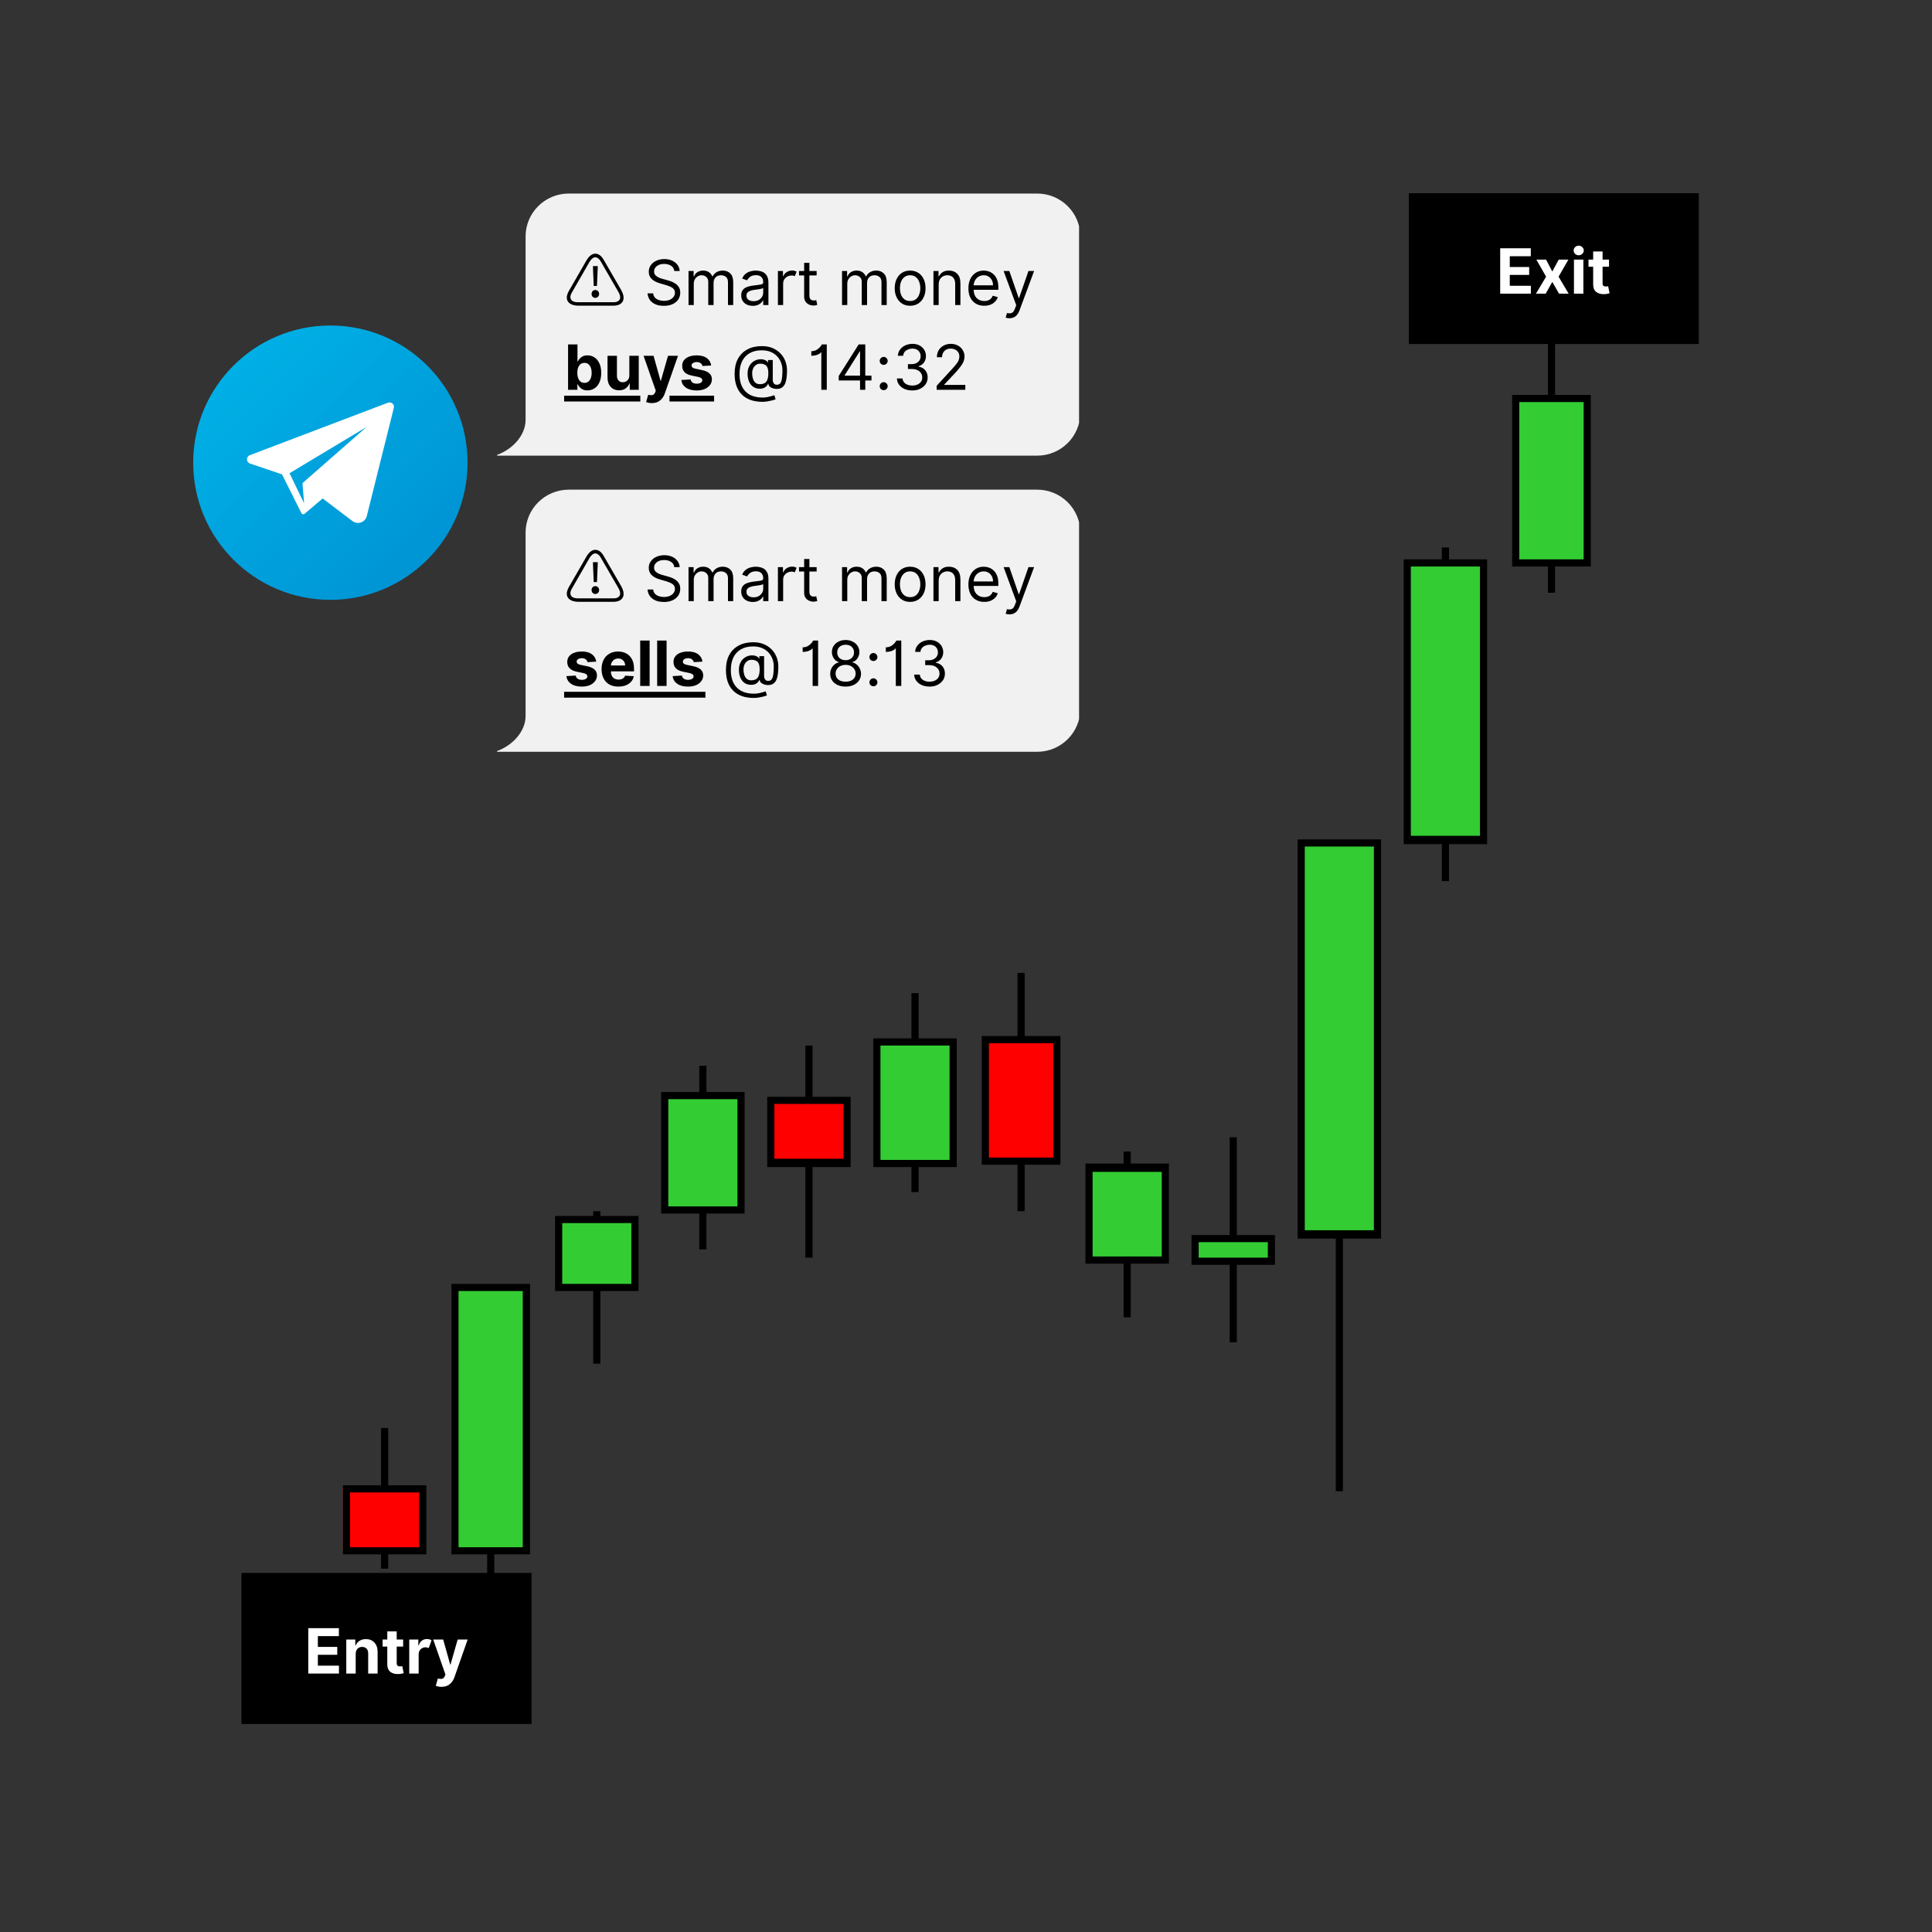 <?xml version="1.0" encoding="UTF-8" standalone="no"?>
<svg xmlns="http://www.w3.org/2000/svg" xmlns:xlink="http://www.w3.org/1999/xlink" width="500" zoomAndPan="magnify" viewBox="0 0 375 375" height="500" preserveAspectRatio="xMidYMid meet" version="1.0"><rect x="0" y="0" width="375" height="375" fill="#333333" stroke="none"/><defs><g/><clipPath id="caea6753a9"><path d="M 294 77 L 308.793 77 L 308.793 110 L 294 110 Z M 294 77 " clip-rule="nonzero"/></clipPath><clipPath id="a04a946daa"><path d="M 66.543 288 L 82 288 L 82 301 L 66.543 301 Z M 66.543 288 " clip-rule="nonzero"/></clipPath><clipPath id="a6a004cc8c"><path d="M 66.543 52.137 L 308.793 52.137 L 308.793 305.633 L 66.543 305.633 Z M 66.543 52.137 " clip-rule="nonzero"/></clipPath><clipPath id="9a0a78ded1"><path d="M 37.5 63.18 L 90.75 63.18 L 90.75 116.43 L 37.5 116.43 Z M 37.5 63.18 " clip-rule="nonzero"/></clipPath><clipPath id="d19b42d615"><path d="M 90.75 89.805 C 90.75 104.508 78.828 116.43 64.125 116.43 C 49.422 116.43 37.5 104.508 37.5 89.805 C 37.5 75.102 49.422 63.18 64.125 63.18 C 78.828 63.18 90.75 75.102 90.75 89.805 Z M 90.75 89.805 " clip-rule="nonzero"/></clipPath><clipPath id="41f747139b"><path d="M 90.75 89.805 C 90.75 104.508 78.828 116.43 64.125 116.43 C 49.422 116.43 37.5 104.508 37.5 89.805 C 37.5 75.102 49.422 63.18 64.125 63.18 C 78.828 63.18 90.75 75.102 90.75 89.805 " clip-rule="nonzero"/></clipPath><clipPath id="4484bd115e"><path d="M 64.125 36.555 L 10.875 89.805 L 64.125 143.055 L 117.375 89.805 Z M 64.125 36.555 " clip-rule="nonzero"/></clipPath><linearGradient x1="-0.207" gradientTransform="matrix(37.653, 37.653, -37.653, 37.653, 45.291, 70.994)" y1="0" x2="1.207" gradientUnits="userSpaceOnUse" y2="0" id="96a023d1b5"><stop stop-opacity="1" stop-color="rgb(0%, 68.599%, 89.799%)" offset="0"/><stop stop-opacity="1" stop-color="rgb(0%, 68.599%, 89.799%)" offset="0.125"/><stop stop-opacity="1" stop-color="rgb(0%, 68.597%, 89.799%)" offset="0.156"/><stop stop-opacity="1" stop-color="rgb(0%, 68.401%, 89.799%)" offset="0.172"/><stop stop-opacity="1" stop-color="rgb(0%, 68.202%, 89.607%)" offset="0.188"/><stop stop-opacity="1" stop-color="rgb(0%, 68.103%, 89.407%)" offset="0.195"/><stop stop-opacity="1" stop-color="rgb(0%, 67.903%, 89.4%)" offset="0.203"/><stop stop-opacity="1" stop-color="rgb(0%, 67.799%, 89.204%)" offset="0.219"/><stop stop-opacity="1" stop-color="rgb(0%, 67.645%, 89.005%)" offset="0.234"/><stop stop-opacity="1" stop-color="rgb(0%, 67.297%, 89%)" offset="0.25"/><stop stop-opacity="1" stop-color="rgb(0%, 67.101%, 88.806%)" offset="0.266"/><stop stop-opacity="1" stop-color="rgb(0%, 67.001%, 88.605%)" offset="0.273"/><stop stop-opacity="1" stop-color="rgb(0%, 66.801%, 88.599%)" offset="0.281"/><stop stop-opacity="1" stop-color="rgb(0%, 66.507%, 88.406%)" offset="0.312"/><stop stop-opacity="1" stop-color="rgb(0%, 66.211%, 88.206%)" offset="0.32"/><stop stop-opacity="1" stop-color="rgb(0%, 66.003%, 88.199%)" offset="0.328"/><stop stop-opacity="1" stop-color="rgb(0%, 65.9%, 88.004%)" offset="0.344"/><stop stop-opacity="1" stop-color="rgb(0%, 65.8%, 87.804%)" offset="0.352"/><stop stop-opacity="1" stop-color="rgb(0%, 65.601%, 87.799%)" offset="0.359"/><stop stop-opacity="1" stop-color="rgb(0%, 65.5%, 87.799%)" offset="0.375"/><stop stop-opacity="1" stop-color="rgb(0%, 65.305%, 87.653%)" offset="0.391"/><stop stop-opacity="1" stop-color="rgb(0%, 65.007%, 87.503%)" offset="0.398"/><stop stop-opacity="1" stop-color="rgb(0%, 64.801%, 87.5%)" offset="0.406"/><stop stop-opacity="1" stop-color="rgb(0%, 64.507%, 87.306%)" offset="0.438"/><stop stop-opacity="1" stop-color="rgb(0%, 64.307%, 87.106%)" offset="0.453"/><stop stop-opacity="1" stop-color="rgb(0%, 64.104%, 86.903%)" offset="0.469"/><stop stop-opacity="1" stop-color="rgb(0%, 63.805%, 86.703%)" offset="0.477"/><stop stop-opacity="1" stop-color="rgb(0%, 63.6%, 86.699%)" offset="0.484"/><stop stop-opacity="1" stop-color="rgb(0%, 63.499%, 86.699%)" offset="0.5"/><stop stop-opacity="1" stop-color="rgb(0%, 63.304%, 86.505%)" offset="0.516"/><stop stop-opacity="1" stop-color="rgb(0%, 63.103%, 86.305%)" offset="0.531"/><stop stop-opacity="1" stop-color="rgb(0%, 62.9%, 86.299%)" offset="0.547"/><stop stop-opacity="1" stop-color="rgb(0%, 62.556%, 86.105%)" offset="0.562"/><stop stop-opacity="1" stop-color="rgb(0%, 62.404%, 85.905%)" offset="0.578"/><stop stop-opacity="1" stop-color="rgb(0%, 62.202%, 85.703%)" offset="0.594"/><stop stop-opacity="1" stop-color="rgb(0%, 62%, 85.503%)" offset="0.609"/><stop stop-opacity="1" stop-color="rgb(0%, 61.797%, 85.5%)" offset="0.625"/><stop stop-opacity="1" stop-color="rgb(0%, 61.406%, 85.304%)" offset="0.641"/><stop stop-opacity="1" stop-color="rgb(0%, 61.203%, 85.104%)" offset="0.656"/><stop stop-opacity="1" stop-color="rgb(0%, 61%, 85.1%)" offset="0.672"/><stop stop-opacity="1" stop-color="rgb(0%, 60.802%, 84.906%)" offset="0.688"/><stop stop-opacity="1" stop-color="rgb(0%, 60.703%, 84.706%)" offset="0.695"/><stop stop-opacity="1" stop-color="rgb(0%, 60.501%, 84.697%)" offset="0.703"/><stop stop-opacity="1" stop-color="rgb(0%, 60.202%, 84.502%)" offset="0.719"/><stop stop-opacity="1" stop-color="rgb(0%, 59.999%, 84.302%)" offset="0.734"/><stop stop-opacity="1" stop-color="rgb(0%, 59.796%, 84.299%)" offset="0.75"/><stop stop-opacity="1" stop-color="rgb(0%, 59.599%, 84.103%)" offset="0.766"/><stop stop-opacity="1" stop-color="rgb(0%, 59.5%, 83.904%)" offset="0.773"/><stop stop-opacity="1" stop-color="rgb(0%, 59.299%, 83.899%)" offset="0.781"/><stop stop-opacity="1" stop-color="rgb(0%, 59.097%, 83.899%)" offset="0.789"/><stop stop-opacity="1" stop-color="rgb(0%, 58.9%, 83.899%)" offset="0.797"/><stop stop-opacity="1" stop-color="rgb(0%, 58.801%, 83.705%)" offset="0.812"/><stop stop-opacity="1" stop-color="rgb(0%, 58.702%, 83.505%)" offset="0.82"/><stop stop-opacity="1" stop-color="rgb(0%, 58.502%, 83.498%)" offset="0.828"/><stop stop-opacity="1" stop-color="rgb(0%, 58.4%, 83.302%)" offset="0.844"/><stop stop-opacity="1" stop-color="rgb(0%, 58.301%, 83.102%)" offset="0.859"/><stop stop-opacity="1" stop-color="rgb(0%, 58.101%, 83.099%)" offset="0.875"/><stop stop-opacity="1" stop-color="rgb(0%, 57.999%, 83.099%)" offset="1"/></linearGradient><clipPath id="6308544313"><path d="M 96.441 37.5 L 209.445 37.5 L 209.445 88.5 L 96.441 88.5 Z M 96.441 37.5 " clip-rule="nonzero"/></clipPath><clipPath id="e1a4c0eb6c"><path d="M 96.441 95 L 209.445 95 L 209.445 145.977 L 96.441 145.977 Z M 96.441 95 " clip-rule="nonzero"/></clipPath><clipPath id="7f26ea28d1"><path d="M 46.895 305.336 L 103.145 305.336 L 103.145 334.605 L 46.895 334.605 Z M 46.895 305.336 " clip-rule="nonzero"/></clipPath><clipPath id="4f2dd54cfb"><path d="M 46.902 305.336 L 103.137 305.336 L 103.137 334.586 L 46.902 334.586 Z M 46.902 305.336 " clip-rule="nonzero"/></clipPath><clipPath id="4aa976e5db"><path d="M 109 76 L 139 76 L 139 76.516 L 109 76.516 Z M 129.949 76.516 L 139 76.516 L 139 78 L 129.949 78 Z M 109 76.516 L 124.285 76.516 L 124.285 78 L 109 78 Z M 109 76.516 " clip-rule="nonzero"/></clipPath><clipPath id="2b3fd96a1c"><path d="M 273.477 37.5 L 329.727 37.5 L 329.727 66.77 L 273.477 66.77 Z M 273.477 37.5 " clip-rule="nonzero"/></clipPath><clipPath id="1ebe1cf0f6"><path d="M 273.484 37.5 L 329.719 37.5 L 329.719 66.75 L 273.484 66.75 Z M 273.484 37.5 " clip-rule="nonzero"/></clipPath></defs><g clip-path="url(#caea6753a9)"><path fill="#33cc33" d="M 294.203 77.348 L 308.082 77.348 L 308.082 109.266 L 294.203 109.266 Z M 294.203 77.348 " fill-opacity="1" fill-rule="evenodd"/></g><path fill="#33cc33" d="M 272.918 109.266 L 287.723 109.266 L 287.723 162.926 L 272.918 162.926 Z M 272.918 109.266 " fill-opacity="1" fill-rule="evenodd"/><path fill="#33cc33" d="M 252.328 163.621 L 267.133 163.621 L 267.133 239.484 L 252.328 239.484 Z M 252.328 163.621 " fill-opacity="1" fill-rule="evenodd"/><path fill="#33cc33" d="M 231.738 240.41 L 246.547 240.41 L 246.547 244.805 L 231.738 244.805 Z M 231.738 240.41 " fill-opacity="1" fill-rule="evenodd"/><path fill="#33cc33" d="M 211.148 226.531 L 225.957 226.531 L 225.957 244.574 L 211.148 244.574 Z M 211.148 226.531 " fill-opacity="1" fill-rule="evenodd"/><path fill="#ff0000" d="M 190.793 201.551 L 204.672 201.551 L 204.672 225.145 L 190.793 225.145 Z M 190.793 201.551 " fill-opacity="1" fill-rule="evenodd"/><path fill="#33cc33" d="M 169.738 202.016 L 184.547 202.016 L 184.547 225.605 L 169.738 225.605 Z M 169.738 202.016 " fill-opacity="1" fill-rule="evenodd"/><path fill="#ff0000" d="M 149.148 213.348 L 163.957 213.348 L 163.957 225.605 L 149.148 225.605 Z M 149.148 213.348 " fill-opacity="1" fill-rule="evenodd"/><path fill="#33cc33" d="M 128.562 212.422 L 143.367 212.422 L 143.367 234.629 L 128.562 234.629 Z M 128.562 212.422 " fill-opacity="1" fill-rule="evenodd"/><path fill="#33cc33" d="M 107.973 236.477 L 122.777 236.477 L 122.777 249.66 L 107.973 249.66 Z M 107.973 236.477 " fill-opacity="1" fill-rule="evenodd"/><path fill="#33cc33" d="M 87.613 249.66 L 101.492 249.66 L 101.492 300.777 L 87.613 300.777 Z M 87.613 249.66 " fill-opacity="1" fill-rule="evenodd"/><g clip-path="url(#a04a946daa)"><path fill="#ff0000" d="M 66.562 288.75 L 81.367 288.75 L 81.367 300.777 L 66.562 300.777 Z M 66.562 288.75 " fill-opacity="1" fill-rule="evenodd"/></g><g clip-path="url(#a6a004cc8c)"><path fill="#000000" d="M 301.836 52.137 L 301.836 76.652 L 308.777 76.652 L 308.777 109.957 L 301.836 109.957 L 301.836 115.047 L 300.449 115.047 L 300.449 109.957 L 293.508 109.957 L 293.508 76.652 L 300.449 76.652 L 300.449 52.137 Z M 307.387 78.039 L 294.895 78.039 L 294.895 108.57 L 307.387 108.57 Z M 273.148 108.57 L 279.859 108.57 L 279.859 106.258 L 281.246 106.258 L 281.246 108.57 L 288.648 108.57 L 288.648 163.852 L 281.246 163.852 L 281.246 171.02 L 279.859 171.02 L 279.859 163.852 L 272.457 163.852 L 272.457 108.57 Z M 287.262 109.957 L 273.844 109.957 L 273.844 162.23 L 287.262 162.23 Z M 252.559 162.926 L 268.059 162.926 L 268.059 240.41 L 260.656 240.41 L 260.656 289.445 L 259.27 289.445 L 259.27 240.41 L 251.867 240.41 L 251.867 162.926 Z M 266.672 164.312 L 253.254 164.312 L 253.254 238.789 L 266.672 238.789 Z M 231.969 239.715 L 238.68 239.715 L 238.68 220.75 L 240.066 220.75 L 240.066 239.715 L 247.469 239.715 L 247.469 245.496 L 240.066 245.496 L 240.066 260.531 L 238.68 260.531 L 238.68 245.496 L 231.277 245.496 L 231.277 239.715 Z M 246.082 241.102 L 232.664 241.102 L 232.664 244.109 L 246.082 244.109 Z M 226.883 226.531 L 226.883 245.266 L 219.477 245.266 L 219.477 255.676 L 218.09 255.676 L 218.09 245.266 L 210.688 245.266 L 210.688 225.836 L 218.09 225.836 L 218.09 223.523 L 219.477 223.523 L 219.477 225.836 L 226.883 225.836 Z M 225.492 243.879 L 225.492 227.457 L 212.074 227.457 L 212.074 243.879 Z M 191.254 201.09 L 197.5 201.09 L 197.5 188.832 L 198.891 188.832 L 198.891 201.09 L 205.828 201.09 L 205.828 226.07 L 198.891 226.07 L 198.891 235.09 L 197.5 235.09 L 197.5 226.07 L 190.559 226.07 L 190.559 201.09 Z M 204.441 202.477 L 191.949 202.477 L 191.949 224.68 L 204.441 224.68 Z M 170.203 201.551 L 176.91 201.551 L 176.91 192.762 L 178.301 192.762 L 178.301 201.551 L 185.703 201.551 L 185.703 226.531 L 178.301 226.531 L 178.301 231.391 L 176.91 231.391 L 176.91 226.531 L 169.508 226.531 L 169.508 201.551 Z M 184.312 202.941 L 170.895 202.941 L 170.895 225.145 L 184.312 225.145 Z M 149.613 212.887 L 156.32 212.887 L 156.32 202.941 L 157.711 202.941 L 157.711 212.887 L 165.113 212.887 L 165.113 226.531 L 157.711 226.531 L 157.711 244.109 L 156.32 244.109 L 156.32 226.531 L 148.918 226.531 L 148.918 212.887 Z M 163.727 214.273 L 150.309 214.273 L 150.309 224.914 L 163.727 224.914 Z M 144.523 212.652 L 144.523 235.551 L 137.121 235.551 L 137.121 242.492 L 135.73 242.492 L 135.73 235.551 L 128.328 235.551 L 128.328 211.961 L 135.73 211.961 L 135.73 206.871 L 137.121 206.871 L 137.121 211.961 L 144.523 211.961 Z M 143.137 234.164 L 143.137 213.348 L 129.719 213.348 L 129.719 234.164 Z M 123.934 236.707 L 123.934 250.586 L 116.531 250.586 L 116.531 264.695 L 115.145 264.695 L 115.145 250.586 L 107.738 250.586 L 107.738 236.016 L 115.145 236.016 L 115.145 235.09 L 116.531 235.09 L 116.531 236.016 L 123.934 236.016 Z M 122.547 249.199 L 122.547 237.402 L 109.129 237.402 L 109.129 249.199 Z M 102.883 249.891 L 102.883 301.703 L 95.941 301.703 L 95.941 305.633 L 94.555 305.633 L 94.555 301.703 L 87.613 301.703 L 87.613 249.199 L 102.883 249.199 Z M 101.492 300.316 L 101.492 250.586 L 89 250.586 L 89 300.316 Z M 67.254 288.289 L 73.965 288.289 L 73.965 277.184 L 75.352 277.184 L 75.352 288.289 L 82.754 288.289 L 82.754 301.703 L 75.352 301.703 L 75.352 304.477 L 73.965 304.477 L 73.965 301.703 L 66.562 301.703 L 66.562 288.289 Z M 81.367 289.676 L 67.949 289.676 L 67.949 300.316 L 81.367 300.316 Z M 81.367 289.676 " fill-opacity="1" fill-rule="nonzero"/></g><g clip-path="url(#9a0a78ded1)"><g clip-path="url(#d19b42d615)"><g clip-path="url(#41f747139b)"><g clip-path="url(#4484bd115e)"><path fill="url(#96a023d1b5)" d="M 64.125 36.555 L 10.875 89.805 L 64.125 143.055 L 117.375 89.805 Z M 64.125 36.555 " fill-rule="nonzero"/></g></g></g></g><path fill="#ffffff" d="M 75.605 78.109 C 75.504 78.109 75.398 78.129 75.293 78.168 L 48.496 88.348 C 47.742 88.637 47.762 89.715 48.527 89.973 L 54.742 92.074 L 58.488 99.57 C 58.488 99.574 58.488 99.574 58.488 99.578 L 58.5 99.598 L 58.504 99.594 C 58.57 99.734 58.711 99.824 58.863 99.824 C 58.953 99.824 59.043 99.793 59.121 99.727 L 62.629 96.75 L 58.711 93.777 L 59.02 97.684 L 56.199 91.852 L 71.176 82.855 L 58.711 93.777 L 68.414 101.141 C 68.738 101.387 69.109 101.5 69.477 101.5 C 70.246 101.5 70.984 100.996 71.195 100.16 L 76.438 79.184 C 76.582 78.613 76.137 78.109 75.605 78.109 " fill-opacity="1" fill-rule="nonzero"/><g clip-path="url(#6308544313)"><path fill="#f1f1f1" d="M 201.312 88.441 C 205.941 88.441 209.691 84.707 209.691 80.102 L 209.691 45.906 C 209.691 41.301 205.941 37.566 201.312 37.566 L 110.395 37.566 C 105.766 37.566 102.016 41.301 102.016 45.906 L 102.016 81.52 C 102.016 84.359 99.66 87.125 96.52 88.281 C 96.43 88.312 96.453 88.441 96.547 88.441 L 201.312 88.441 " fill-opacity="1" fill-rule="nonzero"/></g><g clip-path="url(#e1a4c0eb6c)"><path fill="#f1f1f1" d="M 201.312 145.922 C 205.941 145.922 209.691 142.188 209.691 137.582 L 209.691 103.383 C 209.691 98.777 205.941 95.043 201.312 95.043 L 110.395 95.043 C 105.766 95.043 102.016 98.777 102.016 103.383 L 102.016 138.996 C 102.016 141.836 99.66 144.605 96.52 145.762 C 96.43 145.793 96.453 145.922 96.547 145.922 L 201.312 145.922 " fill-opacity="1" fill-rule="nonzero"/></g><g clip-path="url(#7f26ea28d1)"><path fill="#000000" d="M 46.895 305.336 L 103.148 305.336 L 103.148 334.605 L 46.895 334.605 Z M 46.895 305.336 " fill-opacity="1" fill-rule="nonzero"/></g><g clip-path="url(#4f2dd54cfb)"><path stroke-linecap="butt" transform="matrix(0.75, 0, 0, 0.75, 46.903, 305.336)" fill="none" stroke-linejoin="miter" d="M -0.001 -0 L 74.978 -0 L 74.978 39.015 L -0.001 39.015 Z M -0.001 -0 " stroke="#000000" stroke-width="4" stroke-opacity="1" stroke-miterlimit="4"/></g><g fill="#ffffff" fill-opacity="1"><g transform="translate(59.072, 324.836)"><g><path d="M 0.766 0 L 0.766 -8.812 L 6.703 -8.812 L 6.703 -7.266 L 2.625 -7.266 L 2.625 -5.172 L 6.391 -5.172 L 6.391 -3.641 L 2.625 -3.641 L 2.625 -1.531 L 6.719 -1.531 L 6.719 0 Z M 0.766 0 "/></g></g></g><g fill="#ffffff" fill-opacity="1"><g transform="translate(66.48, 324.836)"><g><path d="M 2.562 -3.812 L 2.562 0 L 0.734 0 L 0.734 -6.609 L 2.484 -6.609 L 2.484 -5.438 L 2.547 -5.438 C 2.703 -5.82 2.953 -6.125 3.297 -6.344 C 3.641 -6.57 4.055 -6.688 4.547 -6.688 C 5.234 -6.688 5.781 -6.461 6.188 -6.016 C 6.602 -5.578 6.812 -4.973 6.812 -4.203 L 6.812 0 L 4.984 0 L 4.984 -3.875 C 4.992 -4.281 4.891 -4.598 4.672 -4.828 C 4.461 -5.055 4.176 -5.172 3.812 -5.172 C 3.445 -5.172 3.145 -5.051 2.906 -4.812 C 2.676 -4.57 2.562 -4.238 2.562 -3.812 Z M 2.562 -3.812 "/></g></g></g><g fill="#ffffff" fill-opacity="1"><g transform="translate(74, 324.836)"><g><path d="M 4.25 -6.609 L 4.25 -5.234 L 3 -5.234 L 3 -2.031 C 3 -1.781 3.055 -1.609 3.172 -1.516 C 3.285 -1.43 3.438 -1.391 3.625 -1.391 C 3.707 -1.391 3.789 -1.395 3.875 -1.406 C 3.957 -1.426 4.023 -1.438 4.078 -1.438 L 4.359 -0.078 C 4.273 -0.047 4.148 -0.016 3.984 0.016 C 3.816 0.055 3.613 0.082 3.375 0.094 C 2.707 0.125 2.172 -0.016 1.766 -0.328 C 1.367 -0.648 1.172 -1.133 1.172 -1.781 L 1.172 -5.234 L 0.266 -5.234 L 0.266 -6.609 L 1.172 -6.609 L 1.172 -8.188 L 3 -8.188 L 3 -6.609 Z M 4.25 -6.609 "/></g></g></g><g fill="#ffffff" fill-opacity="1"><g transform="translate(78.698, 324.836)"><g><path d="M 0.734 0 L 0.734 -6.609 L 2.5 -6.609 L 2.5 -5.453 L 2.578 -5.453 C 2.691 -5.859 2.891 -6.164 3.172 -6.375 C 3.461 -6.594 3.789 -6.703 4.156 -6.703 C 4.332 -6.703 4.5 -6.68 4.656 -6.641 C 4.812 -6.598 4.945 -6.535 5.062 -6.453 L 4.516 -4.938 C 4.43 -4.988 4.336 -5.023 4.234 -5.047 C 4.129 -5.078 4.016 -5.094 3.891 -5.094 C 3.523 -5.094 3.211 -4.969 2.953 -4.719 C 2.691 -4.469 2.562 -4.141 2.562 -3.734 L 2.562 0 Z M 0.734 0 "/></g></g></g><g fill="#ffffff" fill-opacity="1"><g transform="translate(83.881, 324.836)"><g><path d="M 1.797 2.578 C 1.535 2.578 1.312 2.551 1.125 2.5 C 0.938 2.457 0.797 2.414 0.703 2.375 L 1.109 0.953 C 1.43 1.047 1.703 1.066 1.922 1.016 C 2.148 0.973 2.328 0.801 2.453 0.5 L 2.578 0.188 L 0.203 -6.609 L 2.141 -6.609 L 3.5 -1.75 L 3.562 -1.75 L 4.953 -6.609 L 6.891 -6.609 L 4.312 0.75 C 4.125 1.281 3.82 1.719 3.406 2.062 C 3 2.406 2.461 2.578 1.797 2.578 Z M 1.797 2.578 "/></g></g></g><g fill="#000000" fill-opacity="1"><g transform="translate(109.495, 116.685)"><g><path d="M 2.812 0.125 L 9.578 0.125 C 10.891 0.125 11.547 -0.531 11.547 -1.406 C 11.547 -1.906 11.359 -2.391 11.062 -2.938 L 7.672 -8.797 C 7.203 -9.609 6.641 -9.969 6.047 -9.969 C 5.406 -9.969 4.812 -9.5 4.281 -8.562 L 0.906 -2.703 C 0.656 -2.234 0.516 -1.812 0.516 -1.453 C 0.516 -0.469 1.375 0.125 2.812 0.125 Z M 2.656 -0.547 C 1.75 -0.547 1.219 -0.891 1.219 -1.547 C 1.219 -1.781 1.297 -2.047 1.438 -2.312 L 4.922 -8.375 C 5.25 -8.938 5.672 -9.266 6.047 -9.266 C 6.406 -9.266 6.781 -9.016 7.062 -8.547 L 10.578 -2.469 C 10.781 -2.125 10.875 -1.797 10.875 -1.438 C 10.875 -0.938 10.406 -0.547 9.656 -0.547 Z M 5.75 -3.703 L 6.375 -3.703 L 6.5 -6.594 L 6.531 -7.562 L 5.594 -7.562 L 5.625 -6.594 Z M 6.047 -1.391 C 6.453 -1.391 6.797 -1.703 6.797 -2.156 C 6.797 -2.609 6.453 -2.922 6.047 -2.922 C 5.656 -2.922 5.328 -2.609 5.328 -2.156 C 5.328 -1.703 5.656 -1.391 6.047 -1.391 Z M 6.047 -1.391 "/></g></g></g><g fill="#000000" fill-opacity="1"><g transform="translate(121.599, 116.685)"><g/></g></g><g fill="#000000" fill-opacity="1"><g transform="translate(125.003, 116.685)"><g><path d="M 5.875 -6.609 C 5.832 -7.047 5.625 -7.383 5.25 -7.625 C 4.883 -7.863 4.438 -7.984 3.906 -7.984 C 3.32 -7.984 2.848 -7.844 2.484 -7.562 C 2.129 -7.289 1.953 -6.941 1.953 -6.516 C 1.953 -6.203 2.051 -5.945 2.25 -5.75 C 2.445 -5.562 2.676 -5.41 2.938 -5.297 C 3.207 -5.191 3.445 -5.113 3.656 -5.062 L 4.562 -4.812 C 4.789 -4.75 5.047 -4.664 5.328 -4.562 C 5.609 -4.457 5.879 -4.312 6.141 -4.125 C 6.398 -3.945 6.613 -3.719 6.781 -3.438 C 6.945 -3.156 7.031 -2.805 7.031 -2.391 C 7.031 -1.91 6.906 -1.477 6.656 -1.094 C 6.414 -0.719 6.055 -0.414 5.578 -0.188 C 5.109 0.039 4.535 0.156 3.859 0.156 C 2.91 0.156 2.156 -0.066 1.594 -0.516 C 1.039 -0.961 0.738 -1.547 0.688 -2.266 L 1.781 -2.266 C 1.812 -1.93 1.926 -1.656 2.125 -1.438 C 2.32 -1.227 2.57 -1.07 2.875 -0.969 C 3.176 -0.863 3.504 -0.812 3.859 -0.812 C 4.266 -0.812 4.629 -0.875 4.953 -1 C 5.273 -1.133 5.531 -1.32 5.719 -1.562 C 5.906 -1.801 6 -2.082 6 -2.406 C 6 -2.695 5.914 -2.93 5.75 -3.109 C 5.594 -3.297 5.379 -3.445 5.109 -3.562 C 4.848 -3.676 4.562 -3.781 4.25 -3.875 L 3.172 -4.188 C 2.484 -4.375 1.938 -4.648 1.531 -5.016 C 1.125 -5.391 0.922 -5.875 0.922 -6.469 C 0.922 -6.957 1.055 -7.383 1.328 -7.75 C 1.598 -8.125 1.957 -8.41 2.406 -8.609 C 2.863 -8.816 3.375 -8.922 3.938 -8.922 C 4.508 -8.922 5.016 -8.82 5.453 -8.625 C 5.891 -8.426 6.238 -8.148 6.5 -7.797 C 6.758 -7.441 6.898 -7.047 6.922 -6.609 Z M 5.875 -6.609 "/></g></g></g><g fill="#000000" fill-opacity="1"><g transform="translate(132.723, 116.685)"><g><path d="M 0.922 0 L 0.922 -6.609 L 1.906 -6.609 L 1.906 -5.578 L 2 -5.578 C 2.133 -5.93 2.352 -6.203 2.656 -6.391 C 2.969 -6.586 3.336 -6.688 3.766 -6.688 C 4.203 -6.688 4.566 -6.586 4.859 -6.391 C 5.148 -6.203 5.375 -5.93 5.531 -5.578 L 5.609 -5.578 C 5.773 -5.91 6.023 -6.176 6.359 -6.375 C 6.703 -6.582 7.109 -6.688 7.578 -6.688 C 8.172 -6.688 8.656 -6.5 9.031 -6.125 C 9.406 -5.758 9.594 -5.191 9.594 -4.422 L 9.594 0 L 8.578 0 L 8.578 -4.422 C 8.578 -4.91 8.441 -5.258 8.172 -5.469 C 7.91 -5.676 7.598 -5.781 7.234 -5.781 C 6.773 -5.781 6.414 -5.641 6.156 -5.359 C 5.906 -5.078 5.781 -4.723 5.781 -4.297 L 5.781 0 L 4.75 0 L 4.75 -4.531 C 4.75 -4.906 4.625 -5.207 4.375 -5.438 C 4.133 -5.664 3.82 -5.781 3.438 -5.781 C 3.176 -5.781 2.93 -5.707 2.703 -5.562 C 2.473 -5.426 2.285 -5.234 2.141 -4.984 C 2.004 -4.734 1.938 -4.445 1.938 -4.125 L 1.938 0 Z M 0.922 0 "/></g></g></g><g fill="#000000" fill-opacity="1"><g transform="translate(143.245, 116.685)"><g><path d="M 2.875 0.156 C 2.457 0.156 2.078 0.078 1.734 -0.078 C 1.391 -0.242 1.117 -0.477 0.922 -0.781 C 0.723 -1.082 0.625 -1.445 0.625 -1.875 C 0.625 -2.25 0.695 -2.555 0.844 -2.797 C 0.988 -3.035 1.188 -3.223 1.438 -3.359 C 1.688 -3.492 1.961 -3.594 2.266 -3.656 C 2.566 -3.727 2.875 -3.781 3.188 -3.812 C 3.582 -3.863 3.906 -3.906 4.156 -3.938 C 4.406 -3.969 4.586 -4.016 4.703 -4.078 C 4.828 -4.141 4.891 -4.254 4.891 -4.422 L 4.891 -4.453 C 4.891 -4.879 4.77 -5.207 4.531 -5.438 C 4.301 -5.676 3.953 -5.797 3.484 -5.797 C 3.004 -5.797 2.625 -5.688 2.344 -5.469 C 2.07 -5.258 1.879 -5.035 1.766 -4.797 L 0.812 -5.141 C 0.977 -5.547 1.207 -5.859 1.5 -6.078 C 1.789 -6.305 2.102 -6.461 2.438 -6.547 C 2.781 -6.641 3.117 -6.688 3.453 -6.688 C 3.672 -6.688 3.914 -6.66 4.188 -6.609 C 4.469 -6.566 4.738 -6.469 5 -6.312 C 5.258 -6.156 5.473 -5.922 5.641 -5.609 C 5.816 -5.297 5.906 -4.879 5.906 -4.359 L 5.906 0 L 4.891 0 L 4.891 -0.891 L 4.828 -0.891 C 4.766 -0.742 4.648 -0.586 4.484 -0.422 C 4.328 -0.266 4.113 -0.129 3.844 -0.016 C 3.582 0.098 3.258 0.156 2.875 0.156 Z M 3.031 -0.75 C 3.426 -0.75 3.758 -0.828 4.031 -0.984 C 4.312 -1.148 4.523 -1.359 4.672 -1.609 C 4.816 -1.859 4.891 -2.117 4.891 -2.391 L 4.891 -3.312 C 4.848 -3.27 4.754 -3.227 4.609 -3.188 C 4.461 -3.145 4.297 -3.109 4.109 -3.078 C 3.922 -3.047 3.738 -3.02 3.562 -3 C 3.383 -2.977 3.238 -2.957 3.125 -2.938 C 2.863 -2.906 2.617 -2.848 2.391 -2.766 C 2.16 -2.691 1.977 -2.578 1.844 -2.422 C 1.707 -2.273 1.641 -2.078 1.641 -1.828 C 1.641 -1.473 1.77 -1.203 2.031 -1.016 C 2.289 -0.836 2.625 -0.75 3.031 -0.75 Z M 3.031 -0.75 "/></g></g></g><g fill="#000000" fill-opacity="1"><g transform="translate(150.07, 116.685)"><g><path d="M 0.922 0 L 0.922 -6.609 L 1.906 -6.609 L 1.906 -5.609 L 1.984 -5.609 C 2.098 -5.93 2.312 -6.191 2.625 -6.391 C 2.938 -6.598 3.297 -6.703 3.703 -6.703 C 3.879 -6.703 4.035 -6.68 4.172 -6.641 C 4.316 -6.598 4.441 -6.539 4.547 -6.469 L 4.203 -5.609 C 4.129 -5.641 4.039 -5.664 3.938 -5.688 C 3.844 -5.719 3.734 -5.734 3.609 -5.734 C 3.129 -5.734 2.727 -5.582 2.406 -5.281 C 2.094 -4.988 1.938 -4.625 1.938 -4.188 L 1.938 0 Z M 0.922 0 "/></g></g></g><g fill="#000000" fill-opacity="1"><g transform="translate(154.712, 116.685)"><g><path d="M 3.797 -6.609 L 3.797 -5.75 L 2.391 -5.75 L 2.391 -1.891 C 2.391 -1.609 2.43 -1.395 2.516 -1.25 C 2.598 -1.102 2.707 -1.004 2.844 -0.953 C 2.977 -0.91 3.117 -0.891 3.266 -0.891 C 3.379 -0.891 3.473 -0.895 3.547 -0.906 C 3.617 -0.926 3.676 -0.941 3.719 -0.953 L 3.922 -0.031 C 3.848 -0.008 3.75 0.016 3.625 0.047 C 3.508 0.078 3.359 0.094 3.172 0.094 C 2.879 0.094 2.594 0.031 2.312 -0.094 C 2.039 -0.219 1.816 -0.406 1.641 -0.656 C 1.461 -0.914 1.375 -1.234 1.375 -1.609 L 1.375 -5.75 L 0.375 -5.75 L 0.375 -6.609 L 1.375 -6.609 L 1.375 -8.188 L 2.391 -8.188 L 2.391 -6.609 Z M 3.797 -6.609 "/></g></g></g><g fill="#000000" fill-opacity="1"><g transform="translate(159.113, 116.685)"><g/></g></g><g fill="#000000" fill-opacity="1"><g transform="translate(162.517, 116.685)"><g><path d="M 0.922 0 L 0.922 -6.609 L 1.906 -6.609 L 1.906 -5.578 L 2 -5.578 C 2.133 -5.93 2.352 -6.203 2.656 -6.391 C 2.969 -6.586 3.336 -6.688 3.766 -6.688 C 4.203 -6.688 4.566 -6.586 4.859 -6.391 C 5.148 -6.203 5.375 -5.93 5.531 -5.578 L 5.609 -5.578 C 5.773 -5.91 6.023 -6.176 6.359 -6.375 C 6.703 -6.582 7.109 -6.688 7.578 -6.688 C 8.172 -6.688 8.656 -6.5 9.031 -6.125 C 9.406 -5.758 9.594 -5.191 9.594 -4.422 L 9.594 0 L 8.578 0 L 8.578 -4.422 C 8.578 -4.91 8.441 -5.258 8.172 -5.469 C 7.91 -5.676 7.598 -5.781 7.234 -5.781 C 6.773 -5.781 6.414 -5.641 6.156 -5.359 C 5.906 -5.078 5.781 -4.723 5.781 -4.297 L 5.781 0 L 4.75 0 L 4.75 -4.531 C 4.75 -4.906 4.625 -5.207 4.375 -5.438 C 4.133 -5.664 3.82 -5.781 3.438 -5.781 C 3.176 -5.781 2.93 -5.707 2.703 -5.562 C 2.473 -5.426 2.285 -5.234 2.141 -4.984 C 2.004 -4.734 1.938 -4.445 1.938 -4.125 L 1.938 0 Z M 0.922 0 "/></g></g></g><g fill="#000000" fill-opacity="1"><g transform="translate(173.039, 116.685)"><g><path d="M 3.609 0.141 C 3.016 0.141 2.492 0 2.047 -0.281 C 1.598 -0.57 1.25 -0.973 1 -1.484 C 0.75 -1.992 0.625 -2.586 0.625 -3.266 C 0.625 -3.953 0.75 -4.551 1 -5.062 C 1.25 -5.582 1.598 -5.984 2.047 -6.266 C 2.492 -6.547 3.016 -6.688 3.609 -6.688 C 4.203 -6.688 4.723 -6.547 5.172 -6.266 C 5.629 -5.984 5.984 -5.582 6.234 -5.062 C 6.484 -4.551 6.609 -3.953 6.609 -3.266 C 6.609 -2.586 6.484 -1.992 6.234 -1.484 C 5.984 -0.973 5.629 -0.57 5.172 -0.281 C 4.723 0 4.203 0.141 3.609 0.141 Z M 3.609 -0.781 C 4.066 -0.781 4.441 -0.895 4.734 -1.125 C 5.023 -1.352 5.238 -1.656 5.375 -2.031 C 5.52 -2.414 5.594 -2.828 5.594 -3.266 C 5.594 -3.711 5.52 -4.125 5.375 -4.5 C 5.238 -4.883 5.023 -5.191 4.734 -5.422 C 4.441 -5.66 4.066 -5.781 3.609 -5.781 C 3.16 -5.781 2.789 -5.66 2.5 -5.422 C 2.207 -5.191 1.988 -4.883 1.844 -4.5 C 1.707 -4.125 1.641 -3.711 1.641 -3.266 C 1.641 -2.828 1.707 -2.414 1.844 -2.031 C 1.988 -1.656 2.207 -1.352 2.5 -1.125 C 2.789 -0.895 3.16 -0.781 3.609 -0.781 Z M 3.609 -0.781 "/></g></g></g><g fill="#000000" fill-opacity="1"><g transform="translate(180.26, 116.685)"><g><path d="M 1.938 -3.969 L 1.938 0 L 0.922 0 L 0.922 -6.609 L 1.906 -6.609 L 1.906 -5.578 L 2 -5.578 C 2.156 -5.91 2.391 -6.176 2.703 -6.375 C 3.016 -6.582 3.422 -6.688 3.922 -6.688 C 4.586 -6.688 5.125 -6.484 5.531 -6.078 C 5.945 -5.672 6.156 -5.047 6.156 -4.203 L 6.156 0 L 5.141 0 L 5.141 -4.125 C 5.141 -4.645 5.004 -5.051 4.734 -5.344 C 4.461 -5.633 4.094 -5.781 3.625 -5.781 C 3.145 -5.781 2.742 -5.625 2.422 -5.312 C 2.098 -5 1.938 -4.551 1.938 -3.969 Z M 1.938 -3.969 "/></g></g></g><g fill="#000000" fill-opacity="1"><g transform="translate(187.343, 116.685)"><g><path d="M 3.703 0.141 C 3.066 0.141 2.516 0 2.047 -0.281 C 1.586 -0.562 1.234 -0.957 0.984 -1.469 C 0.742 -1.977 0.625 -2.57 0.625 -3.25 C 0.625 -3.926 0.742 -4.52 0.984 -5.031 C 1.234 -5.551 1.582 -5.957 2.031 -6.25 C 2.477 -6.539 3 -6.688 3.594 -6.688 C 3.938 -6.688 4.273 -6.629 4.609 -6.516 C 4.941 -6.398 5.242 -6.211 5.516 -5.953 C 5.797 -5.703 6.02 -5.363 6.188 -4.938 C 6.352 -4.52 6.438 -4.004 6.438 -3.391 L 6.438 -2.953 L 1.641 -2.953 C 1.66 -2.254 1.859 -1.719 2.234 -1.344 C 2.609 -0.969 3.098 -0.781 3.703 -0.781 C 4.098 -0.781 4.438 -0.863 4.719 -1.031 C 5.008 -1.207 5.219 -1.469 5.344 -1.812 L 6.328 -1.531 C 6.172 -1.031 5.859 -0.625 5.391 -0.312 C 4.93 -0.008 4.367 0.141 3.703 0.141 Z M 1.641 -3.828 L 5.406 -3.828 C 5.406 -4.391 5.238 -4.852 4.906 -5.219 C 4.582 -5.594 4.145 -5.781 3.594 -5.781 C 3.207 -5.781 2.867 -5.688 2.578 -5.5 C 2.297 -5.32 2.07 -5.082 1.906 -4.781 C 1.75 -4.488 1.66 -4.172 1.641 -3.828 Z M 1.641 -3.828 "/></g></g></g><g fill="#000000" fill-opacity="1"><g transform="translate(194.392, 116.685)"><g><path d="M 1.547 2.562 C 1.379 2.562 1.227 2.547 1.094 2.516 C 0.957 2.492 0.863 2.469 0.812 2.438 L 1.062 1.547 C 1.438 1.641 1.742 1.633 1.984 1.531 C 2.234 1.438 2.445 1.145 2.625 0.656 L 2.859 0.031 L 0.406 -6.609 L 1.516 -6.609 L 3.344 -1.344 L 3.406 -1.344 L 5.234 -6.609 L 6.328 -6.609 L 3.484 1.062 C 3.117 2.062 2.473 2.562 1.547 2.562 Z M 1.547 2.562 "/></g></g></g><g fill="#000000" fill-opacity="1"><g transform="translate(201.137, 116.685)"><g/></g></g><path fill="#000000" d="M 109.496 134.277 L 136.922 134.277 L 136.922 135.414 L 109.496 135.414 Z M 109.496 134.277 " fill-opacity="1" fill-rule="nonzero"/><g fill="#000000" fill-opacity="1"><g transform="translate(109.495, 133.143)"><g><path d="M 6.234 -4.719 L 4.547 -4.625 C 4.504 -4.832 4.391 -5.008 4.203 -5.156 C 4.016 -5.312 3.758 -5.391 3.438 -5.391 C 3.156 -5.391 2.914 -5.328 2.719 -5.203 C 2.52 -5.086 2.426 -4.93 2.438 -4.734 C 2.426 -4.578 2.484 -4.441 2.609 -4.328 C 2.742 -4.223 2.961 -4.141 3.266 -4.078 L 4.469 -3.828 C 5.738 -3.566 6.375 -2.973 6.375 -2.047 C 6.375 -1.609 6.242 -1.227 5.984 -0.906 C 5.734 -0.582 5.391 -0.328 4.953 -0.141 C 4.516 0.035 4.008 0.125 3.438 0.125 C 2.562 0.125 1.863 -0.055 1.344 -0.422 C 0.82 -0.785 0.52 -1.281 0.438 -1.906 L 2.234 -2.016 C 2.297 -1.742 2.43 -1.535 2.641 -1.391 C 2.848 -1.254 3.113 -1.188 3.438 -1.188 C 3.758 -1.188 4.02 -1.25 4.219 -1.375 C 4.414 -1.5 4.516 -1.66 4.516 -1.859 C 4.504 -2.191 4.223 -2.41 3.672 -2.516 L 2.531 -2.75 C 1.25 -3 0.609 -3.629 0.609 -4.641 C 0.609 -5.273 0.863 -5.773 1.375 -6.141 C 1.883 -6.504 2.566 -6.688 3.422 -6.688 C 4.254 -6.688 4.91 -6.508 5.391 -6.156 C 5.867 -5.812 6.148 -5.332 6.234 -4.719 Z M 6.234 -4.719 "/></g></g></g><g fill="#000000" fill-opacity="1"><g transform="translate(116.295, 133.143)"><g><path d="M 3.734 0.125 C 3.055 0.125 2.473 -0.008 1.984 -0.281 C 1.492 -0.562 1.117 -0.957 0.859 -1.469 C 0.598 -1.977 0.469 -2.578 0.469 -3.266 C 0.469 -3.953 0.598 -4.551 0.859 -5.062 C 1.117 -5.57 1.488 -5.969 1.969 -6.25 C 2.457 -6.539 3.023 -6.688 3.672 -6.688 C 4.254 -6.688 4.781 -6.562 5.25 -6.312 C 5.719 -6.07 6.086 -5.703 6.359 -5.203 C 6.629 -4.703 6.766 -4.082 6.766 -3.344 L 6.766 -2.828 L 2.281 -2.828 C 2.281 -2.336 2.41 -1.945 2.672 -1.656 C 2.941 -1.375 3.305 -1.234 3.766 -1.234 C 4.078 -1.234 4.344 -1.297 4.562 -1.422 C 4.789 -1.555 4.953 -1.75 5.047 -2 L 6.734 -1.891 C 6.609 -1.273 6.281 -0.785 5.75 -0.422 C 5.227 -0.055 4.555 0.125 3.734 0.125 Z M 2.281 -3.969 L 5.047 -3.969 C 5.047 -4.363 4.922 -4.688 4.672 -4.938 C 4.422 -5.195 4.098 -5.328 3.703 -5.328 C 3.297 -5.328 2.961 -5.191 2.703 -4.922 C 2.441 -4.66 2.301 -4.344 2.281 -3.969 Z M 2.281 -3.969 "/></g></g></g><g fill="#000000" fill-opacity="1"><g transform="translate(123.529, 133.143)"><g><path d="M 2.562 -8.812 L 2.562 0 L 0.734 0 L 0.734 -8.812 Z M 2.562 -8.812 "/></g></g></g><g fill="#000000" fill-opacity="1"><g transform="translate(126.821, 133.143)"><g><path d="M 2.562 -8.812 L 2.562 0 L 0.734 0 L 0.734 -8.812 Z M 2.562 -8.812 "/></g></g></g><g fill="#000000" fill-opacity="1"><g transform="translate(130.114, 133.143)"><g><path d="M 6.234 -4.719 L 4.547 -4.625 C 4.504 -4.832 4.391 -5.008 4.203 -5.156 C 4.016 -5.312 3.758 -5.391 3.438 -5.391 C 3.156 -5.391 2.914 -5.328 2.719 -5.203 C 2.52 -5.086 2.426 -4.93 2.438 -4.734 C 2.426 -4.578 2.484 -4.441 2.609 -4.328 C 2.742 -4.223 2.961 -4.141 3.266 -4.078 L 4.469 -3.828 C 5.738 -3.566 6.375 -2.973 6.375 -2.047 C 6.375 -1.609 6.242 -1.227 5.984 -0.906 C 5.734 -0.582 5.391 -0.328 4.953 -0.141 C 4.516 0.035 4.008 0.125 3.438 0.125 C 2.562 0.125 1.863 -0.055 1.344 -0.422 C 0.82 -0.785 0.52 -1.281 0.438 -1.906 L 2.234 -2.016 C 2.297 -1.742 2.43 -1.535 2.641 -1.391 C 2.848 -1.254 3.113 -1.188 3.438 -1.188 C 3.758 -1.188 4.02 -1.25 4.219 -1.375 C 4.414 -1.5 4.516 -1.66 4.516 -1.859 C 4.504 -2.191 4.223 -2.41 3.672 -2.516 L 2.531 -2.75 C 1.25 -3 0.609 -3.629 0.609 -4.641 C 0.609 -5.273 0.863 -5.773 1.375 -6.141 C 1.883 -6.504 2.566 -6.688 3.422 -6.688 C 4.254 -6.688 4.91 -6.508 5.391 -6.156 C 5.867 -5.812 6.148 -5.332 6.234 -4.719 Z M 6.234 -4.719 "/></g></g></g><g fill="#000000" fill-opacity="1"><g transform="translate(136.922, 133.143)"><g/></g></g><g fill="#000000" fill-opacity="1"><g transform="translate(140.326, 133.143)"><g><path d="M 5.875 -8.484 C 6.688 -8.484 7.395 -8.348 8 -8.078 C 8.602 -7.816 9.109 -7.461 9.516 -7.016 C 9.93 -6.578 10.238 -6.078 10.438 -5.516 C 10.645 -4.961 10.75 -4.391 10.75 -3.797 C 10.75 -3.379 10.727 -2.957 10.688 -2.531 C 10.645 -2.102 10.562 -1.711 10.438 -1.359 C 10.312 -1.004 10.113 -0.719 9.844 -0.5 C 9.57 -0.281 9.207 -0.172 8.75 -0.172 C 8.551 -0.172 8.332 -0.203 8.094 -0.266 C 7.852 -0.328 7.641 -0.43 7.453 -0.578 C 7.266 -0.723 7.156 -0.922 7.125 -1.172 L 7.062 -1.172 C 6.969 -0.922 6.785 -0.695 6.516 -0.5 C 6.242 -0.301 5.859 -0.207 5.359 -0.219 C 4.867 -0.238 4.453 -0.379 4.109 -0.641 C 3.773 -0.898 3.52 -1.25 3.344 -1.688 C 3.176 -2.125 3.094 -2.617 3.094 -3.172 C 3.094 -3.68 3.191 -4.133 3.391 -4.531 C 3.586 -4.926 3.859 -5.242 4.203 -5.484 C 4.547 -5.723 4.93 -5.867 5.359 -5.922 C 5.797 -5.961 6.164 -5.914 6.469 -5.781 C 6.77 -5.645 6.953 -5.484 7.016 -5.297 L 7.062 -5.297 L 7.062 -5.781 L 7.984 -5.781 L 7.984 -1.891 C 7.984 -1.648 8.051 -1.438 8.188 -1.25 C 8.32 -1.07 8.516 -0.984 8.766 -0.984 C 9.211 -0.984 9.504 -1.207 9.641 -1.656 C 9.785 -2.113 9.859 -2.832 9.859 -3.812 C 9.859 -4.301 9.773 -4.773 9.609 -5.234 C 9.441 -5.691 9.191 -6.102 8.859 -6.469 C 8.535 -6.832 8.117 -7.125 7.609 -7.344 C 7.109 -7.562 6.516 -7.672 5.828 -7.672 C 4.93 -7.672 4.16 -7.488 3.516 -7.125 C 2.867 -6.758 2.375 -6.234 2.031 -5.547 C 1.695 -4.859 1.531 -4.035 1.531 -3.078 C 1.531 -1.617 1.91 -0.492 2.672 0.297 C 3.441 1.098 4.562 1.5 6.031 1.5 C 6.352 1.5 6.664 1.469 6.969 1.406 C 7.281 1.344 7.551 1.273 7.781 1.203 C 8.02 1.129 8.191 1.078 8.297 1.047 L 8.531 1.844 C 8.352 1.914 8.117 1.988 7.828 2.062 C 7.547 2.133 7.242 2.195 6.922 2.25 C 6.598 2.301 6.289 2.328 6 2.328 C 4.25 2.328 2.906 1.852 1.969 0.906 C 1.039 -0.031 0.578 -1.367 0.578 -3.109 C 0.578 -4.234 0.785 -5.191 1.203 -5.984 C 1.629 -6.785 2.238 -7.398 3.031 -7.828 C 3.82 -8.266 4.77 -8.484 5.875 -8.484 Z M 5.531 -5.078 C 5.207 -5.078 4.93 -4.988 4.703 -4.812 C 4.473 -4.645 4.297 -4.422 4.172 -4.141 C 4.047 -3.859 3.984 -3.551 3.984 -3.219 C 3.984 -2.852 4.031 -2.508 4.125 -2.188 C 4.227 -1.863 4.391 -1.598 4.609 -1.391 C 4.828 -1.191 5.125 -1.094 5.5 -1.094 C 6.082 -1.094 6.5 -1.266 6.75 -1.609 C 7 -1.961 7.125 -2.5 7.125 -3.219 C 7.125 -3.938 6.988 -4.426 6.719 -4.688 C 6.445 -4.945 6.051 -5.078 5.531 -5.078 Z M 5.531 -5.078 "/></g></g></g><g fill="#000000" fill-opacity="1"><g transform="translate(151.656, 133.143)"><g/></g></g><g fill="#000000" fill-opacity="1"><g transform="translate(155.06, 133.143)"><g><path d="M 3.734 -8.812 L 3.734 0 L 2.672 0 L 2.672 -7.266 L 2.594 -7.266 C 2.551 -7.18 2.445 -7.086 2.281 -6.984 C 2.113 -6.879 1.898 -6.789 1.641 -6.719 C 1.379 -6.645 1.078 -6.609 0.734 -6.609 L 0.734 -7.5 C 1.078 -7.5 1.375 -7.562 1.625 -7.688 C 1.875 -7.812 2.082 -7.957 2.25 -8.125 C 2.414 -8.289 2.539 -8.438 2.625 -8.562 C 2.719 -8.695 2.77 -8.781 2.781 -8.812 Z M 3.734 -8.812 "/></g></g></g><g fill="#000000" fill-opacity="1"><g transform="translate(160.407, 133.143)"><g><path d="M 3.734 0.125 C 3.141 0.125 2.613 0.02 2.156 -0.188 C 1.707 -0.406 1.359 -0.695 1.109 -1.062 C 0.859 -1.438 0.734 -1.863 0.734 -2.344 C 0.734 -2.707 0.805 -3.047 0.953 -3.359 C 1.109 -3.68 1.312 -3.945 1.562 -4.156 C 1.82 -4.375 2.113 -4.516 2.438 -4.578 L 2.438 -4.625 C 2.02 -4.738 1.688 -4.977 1.438 -5.344 C 1.188 -5.707 1.062 -6.125 1.062 -6.594 C 1.062 -7.039 1.176 -7.438 1.406 -7.781 C 1.633 -8.133 1.945 -8.41 2.344 -8.609 C 2.75 -8.816 3.211 -8.922 3.734 -8.922 C 4.242 -8.922 4.695 -8.816 5.094 -8.609 C 5.5 -8.41 5.816 -8.133 6.047 -7.781 C 6.273 -7.438 6.395 -7.039 6.406 -6.594 C 6.395 -6.125 6.266 -5.707 6.016 -5.344 C 5.766 -4.977 5.43 -4.738 5.016 -4.625 L 5.016 -4.578 C 5.336 -4.516 5.625 -4.375 5.875 -4.156 C 6.133 -3.945 6.336 -3.68 6.484 -3.359 C 6.641 -3.047 6.719 -2.707 6.719 -2.344 C 6.719 -1.863 6.586 -1.438 6.328 -1.062 C 6.078 -0.695 5.727 -0.406 5.281 -0.188 C 4.832 0.02 4.316 0.125 3.734 0.125 Z M 3.734 -0.828 C 4.328 -0.828 4.797 -0.969 5.141 -1.25 C 5.492 -1.539 5.672 -1.922 5.672 -2.391 C 5.672 -2.723 5.586 -3.016 5.422 -3.266 C 5.254 -3.523 5.023 -3.727 4.734 -3.875 C 4.441 -4.02 4.109 -4.094 3.734 -4.094 C 3.359 -4.094 3.02 -4.02 2.719 -3.875 C 2.426 -3.727 2.195 -3.523 2.031 -3.266 C 1.863 -3.016 1.781 -2.723 1.781 -2.391 C 1.781 -1.922 1.953 -1.539 2.297 -1.25 C 2.648 -0.969 3.129 -0.828 3.734 -0.828 Z M 3.734 -5 C 4.203 -5 4.586 -5.133 4.891 -5.406 C 5.203 -5.688 5.359 -6.055 5.359 -6.516 C 5.359 -6.961 5.207 -7.32 4.906 -7.594 C 4.613 -7.863 4.223 -8 3.734 -8 C 3.242 -8 2.848 -7.863 2.547 -7.594 C 2.242 -7.32 2.094 -6.961 2.094 -6.516 C 2.094 -6.055 2.242 -5.688 2.547 -5.406 C 2.859 -5.133 3.254 -5 3.734 -5 Z M 3.734 -5 "/></g></g></g><g fill="#000000" fill-opacity="1"><g transform="translate(167.868, 133.143)"><g><path d="M 1.672 0.062 C 1.453 0.062 1.266 -0.008 1.109 -0.156 C 0.961 -0.312 0.891 -0.492 0.891 -0.703 C 0.891 -0.91 0.961 -1.094 1.109 -1.25 C 1.266 -1.406 1.453 -1.484 1.672 -1.484 C 1.879 -1.484 2.055 -1.406 2.203 -1.25 C 2.359 -1.094 2.438 -0.91 2.438 -0.703 C 2.438 -0.492 2.359 -0.312 2.203 -0.156 C 2.055 -0.008 1.879 0.062 1.672 0.062 Z M 1.672 -4.844 C 1.453 -4.844 1.266 -4.914 1.109 -5.062 C 0.961 -5.219 0.891 -5.398 0.891 -5.609 C 0.891 -5.816 0.961 -6 1.109 -6.156 C 1.266 -6.312 1.453 -6.391 1.672 -6.391 C 1.879 -6.391 2.055 -6.312 2.203 -6.156 C 2.359 -6 2.438 -5.816 2.438 -5.609 C 2.438 -5.398 2.359 -5.219 2.203 -5.062 C 2.055 -4.914 1.879 -4.844 1.672 -4.844 Z M 1.672 -4.844 "/></g></g></g><g fill="#000000" fill-opacity="1"><g transform="translate(171.203, 133.143)"><g><path d="M 3.734 -8.812 L 3.734 0 L 2.672 0 L 2.672 -7.266 L 2.594 -7.266 C 2.551 -7.18 2.445 -7.086 2.281 -6.984 C 2.113 -6.879 1.898 -6.789 1.641 -6.719 C 1.379 -6.645 1.078 -6.609 0.734 -6.609 L 0.734 -7.5 C 1.078 -7.5 1.375 -7.562 1.625 -7.688 C 1.875 -7.812 2.082 -7.957 2.25 -8.125 C 2.414 -8.289 2.539 -8.438 2.625 -8.562 C 2.719 -8.695 2.77 -8.781 2.781 -8.812 Z M 3.734 -8.812 "/></g></g></g><g fill="#000000" fill-opacity="1"><g transform="translate(176.55, 133.143)"><g><path d="M 3.891 0.125 C 3.316 0.125 2.805 0.023 2.359 -0.172 C 1.922 -0.367 1.57 -0.641 1.312 -0.984 C 1.051 -1.336 0.91 -1.742 0.891 -2.203 L 1.984 -2.203 C 2.016 -1.773 2.207 -1.438 2.562 -1.188 C 2.926 -0.945 3.363 -0.828 3.875 -0.828 C 4.438 -0.828 4.898 -0.969 5.266 -1.25 C 5.629 -1.539 5.812 -1.922 5.812 -2.391 C 5.812 -2.879 5.629 -3.273 5.266 -3.578 C 4.91 -3.891 4.398 -4.047 3.734 -4.047 L 3.031 -4.047 L 3.031 -4.984 L 3.734 -4.984 C 4.254 -4.984 4.676 -5.125 5 -5.406 C 5.332 -5.688 5.5 -6.055 5.5 -6.516 C 5.5 -6.961 5.352 -7.32 5.062 -7.594 C 4.781 -7.863 4.395 -8 3.906 -8 C 3.602 -8 3.316 -7.941 3.047 -7.828 C 2.773 -7.723 2.555 -7.566 2.391 -7.359 C 2.223 -7.148 2.129 -6.898 2.109 -6.609 L 1.078 -6.609 C 1.098 -7.066 1.238 -7.469 1.5 -7.812 C 1.758 -8.164 2.098 -8.438 2.516 -8.625 C 2.941 -8.82 3.41 -8.922 3.922 -8.922 C 4.461 -8.922 4.926 -8.812 5.312 -8.594 C 5.707 -8.375 6.008 -8.082 6.219 -7.719 C 6.426 -7.363 6.531 -6.984 6.531 -6.578 C 6.531 -6.078 6.398 -5.648 6.141 -5.297 C 5.891 -4.953 5.539 -4.711 5.094 -4.578 L 5.094 -4.5 C 5.645 -4.414 6.078 -4.18 6.391 -3.797 C 6.703 -3.422 6.859 -2.953 6.859 -2.391 C 6.859 -1.91 6.727 -1.477 6.469 -1.094 C 6.207 -0.719 5.852 -0.422 5.406 -0.203 C 4.969 0.016 4.461 0.125 3.891 0.125 Z M 3.891 0.125 "/></g></g></g><g fill="#000000" fill-opacity="1"><g transform="translate(109.495, 59.207)"><g><path d="M 2.812 0.125 L 9.578 0.125 C 10.891 0.125 11.547 -0.531 11.547 -1.406 C 11.547 -1.906 11.359 -2.391 11.062 -2.938 L 7.672 -8.797 C 7.203 -9.609 6.641 -9.969 6.047 -9.969 C 5.406 -9.969 4.812 -9.5 4.281 -8.562 L 0.906 -2.703 C 0.656 -2.234 0.516 -1.812 0.516 -1.453 C 0.516 -0.469 1.375 0.125 2.812 0.125 Z M 2.656 -0.547 C 1.75 -0.547 1.219 -0.891 1.219 -1.547 C 1.219 -1.781 1.297 -2.047 1.438 -2.312 L 4.922 -8.375 C 5.25 -8.938 5.672 -9.266 6.047 -9.266 C 6.406 -9.266 6.781 -9.016 7.062 -8.547 L 10.578 -2.469 C 10.781 -2.125 10.875 -1.797 10.875 -1.438 C 10.875 -0.938 10.406 -0.547 9.656 -0.547 Z M 5.75 -3.703 L 6.375 -3.703 L 6.5 -6.594 L 6.531 -7.562 L 5.594 -7.562 L 5.625 -6.594 Z M 6.047 -1.391 C 6.453 -1.391 6.797 -1.703 6.797 -2.156 C 6.797 -2.609 6.453 -2.922 6.047 -2.922 C 5.656 -2.922 5.328 -2.609 5.328 -2.156 C 5.328 -1.703 5.656 -1.391 6.047 -1.391 Z M 6.047 -1.391 "/></g></g></g><g fill="#000000" fill-opacity="1"><g transform="translate(121.599, 59.207)"><g/></g></g><g fill="#000000" fill-opacity="1"><g transform="translate(125.003, 59.207)"><g><path d="M 5.875 -6.609 C 5.832 -7.047 5.625 -7.383 5.25 -7.625 C 4.883 -7.863 4.438 -7.984 3.906 -7.984 C 3.32 -7.984 2.848 -7.844 2.484 -7.562 C 2.129 -7.289 1.953 -6.941 1.953 -6.516 C 1.953 -6.203 2.051 -5.945 2.25 -5.75 C 2.445 -5.562 2.676 -5.41 2.938 -5.297 C 3.207 -5.191 3.445 -5.113 3.656 -5.062 L 4.562 -4.812 C 4.789 -4.75 5.047 -4.664 5.328 -4.562 C 5.609 -4.457 5.879 -4.312 6.141 -4.125 C 6.398 -3.945 6.613 -3.719 6.781 -3.438 C 6.945 -3.156 7.031 -2.805 7.031 -2.391 C 7.031 -1.91 6.906 -1.477 6.656 -1.094 C 6.414 -0.719 6.055 -0.414 5.578 -0.188 C 5.109 0.039 4.535 0.156 3.859 0.156 C 2.91 0.156 2.156 -0.066 1.594 -0.516 C 1.039 -0.961 0.738 -1.547 0.688 -2.266 L 1.781 -2.266 C 1.812 -1.93 1.926 -1.656 2.125 -1.438 C 2.32 -1.227 2.57 -1.07 2.875 -0.969 C 3.176 -0.863 3.504 -0.812 3.859 -0.812 C 4.266 -0.812 4.629 -0.875 4.953 -1 C 5.273 -1.133 5.531 -1.32 5.719 -1.562 C 5.906 -1.801 6 -2.082 6 -2.406 C 6 -2.695 5.914 -2.93 5.75 -3.109 C 5.594 -3.297 5.379 -3.445 5.109 -3.562 C 4.848 -3.676 4.562 -3.781 4.25 -3.875 L 3.172 -4.188 C 2.484 -4.375 1.938 -4.648 1.531 -5.016 C 1.125 -5.391 0.922 -5.875 0.922 -6.469 C 0.922 -6.957 1.055 -7.383 1.328 -7.75 C 1.598 -8.125 1.957 -8.41 2.406 -8.609 C 2.863 -8.816 3.375 -8.922 3.938 -8.922 C 4.508 -8.922 5.016 -8.82 5.453 -8.625 C 5.891 -8.426 6.238 -8.148 6.5 -7.797 C 6.758 -7.441 6.898 -7.047 6.922 -6.609 Z M 5.875 -6.609 "/></g></g></g><g fill="#000000" fill-opacity="1"><g transform="translate(132.723, 59.207)"><g><path d="M 0.922 0 L 0.922 -6.609 L 1.906 -6.609 L 1.906 -5.578 L 2 -5.578 C 2.133 -5.93 2.352 -6.203 2.656 -6.391 C 2.969 -6.586 3.336 -6.688 3.766 -6.688 C 4.203 -6.688 4.566 -6.586 4.859 -6.391 C 5.148 -6.203 5.375 -5.93 5.531 -5.578 L 5.609 -5.578 C 5.773 -5.91 6.023 -6.176 6.359 -6.375 C 6.703 -6.582 7.109 -6.688 7.578 -6.688 C 8.172 -6.688 8.656 -6.5 9.031 -6.125 C 9.406 -5.758 9.594 -5.191 9.594 -4.422 L 9.594 0 L 8.578 0 L 8.578 -4.422 C 8.578 -4.91 8.441 -5.258 8.172 -5.469 C 7.91 -5.676 7.598 -5.781 7.234 -5.781 C 6.773 -5.781 6.414 -5.641 6.156 -5.359 C 5.906 -5.078 5.781 -4.723 5.781 -4.297 L 5.781 0 L 4.75 0 L 4.75 -4.531 C 4.75 -4.906 4.625 -5.207 4.375 -5.438 C 4.133 -5.664 3.82 -5.781 3.438 -5.781 C 3.176 -5.781 2.93 -5.707 2.703 -5.562 C 2.473 -5.426 2.285 -5.234 2.141 -4.984 C 2.004 -4.734 1.938 -4.445 1.938 -4.125 L 1.938 0 Z M 0.922 0 "/></g></g></g><g fill="#000000" fill-opacity="1"><g transform="translate(143.245, 59.207)"><g><path d="M 2.875 0.156 C 2.457 0.156 2.078 0.078 1.734 -0.078 C 1.391 -0.242 1.117 -0.477 0.922 -0.781 C 0.723 -1.082 0.625 -1.445 0.625 -1.875 C 0.625 -2.25 0.695 -2.555 0.844 -2.797 C 0.988 -3.035 1.188 -3.223 1.438 -3.359 C 1.688 -3.492 1.961 -3.594 2.266 -3.656 C 2.566 -3.727 2.875 -3.781 3.188 -3.812 C 3.582 -3.863 3.906 -3.906 4.156 -3.938 C 4.406 -3.969 4.586 -4.016 4.703 -4.078 C 4.828 -4.141 4.891 -4.254 4.891 -4.422 L 4.891 -4.453 C 4.891 -4.879 4.77 -5.207 4.531 -5.438 C 4.301 -5.676 3.953 -5.797 3.484 -5.797 C 3.004 -5.797 2.625 -5.688 2.344 -5.469 C 2.07 -5.258 1.879 -5.035 1.766 -4.797 L 0.812 -5.141 C 0.977 -5.547 1.207 -5.859 1.5 -6.078 C 1.789 -6.305 2.102 -6.461 2.438 -6.547 C 2.781 -6.641 3.117 -6.688 3.453 -6.688 C 3.672 -6.688 3.914 -6.66 4.188 -6.609 C 4.469 -6.566 4.738 -6.469 5 -6.312 C 5.258 -6.156 5.473 -5.922 5.641 -5.609 C 5.816 -5.297 5.906 -4.879 5.906 -4.359 L 5.906 0 L 4.891 0 L 4.891 -0.891 L 4.828 -0.891 C 4.766 -0.742 4.648 -0.586 4.484 -0.422 C 4.328 -0.266 4.113 -0.129 3.844 -0.016 C 3.582 0.098 3.258 0.156 2.875 0.156 Z M 3.031 -0.75 C 3.426 -0.75 3.758 -0.828 4.031 -0.984 C 4.312 -1.148 4.523 -1.359 4.672 -1.609 C 4.816 -1.859 4.891 -2.117 4.891 -2.391 L 4.891 -3.312 C 4.848 -3.27 4.754 -3.227 4.609 -3.188 C 4.461 -3.145 4.297 -3.109 4.109 -3.078 C 3.922 -3.047 3.738 -3.02 3.562 -3 C 3.383 -2.977 3.238 -2.957 3.125 -2.938 C 2.863 -2.906 2.617 -2.848 2.391 -2.766 C 2.16 -2.691 1.977 -2.578 1.844 -2.422 C 1.707 -2.273 1.641 -2.078 1.641 -1.828 C 1.641 -1.473 1.77 -1.203 2.031 -1.016 C 2.289 -0.836 2.625 -0.75 3.031 -0.75 Z M 3.031 -0.75 "/></g></g></g><g fill="#000000" fill-opacity="1"><g transform="translate(150.07, 59.207)"><g><path d="M 0.922 0 L 0.922 -6.609 L 1.906 -6.609 L 1.906 -5.609 L 1.984 -5.609 C 2.098 -5.93 2.312 -6.191 2.625 -6.391 C 2.938 -6.598 3.297 -6.703 3.703 -6.703 C 3.879 -6.703 4.035 -6.68 4.172 -6.641 C 4.316 -6.598 4.441 -6.539 4.547 -6.469 L 4.203 -5.609 C 4.129 -5.641 4.039 -5.664 3.938 -5.688 C 3.844 -5.719 3.734 -5.734 3.609 -5.734 C 3.129 -5.734 2.727 -5.582 2.406 -5.281 C 2.094 -4.988 1.938 -4.625 1.938 -4.188 L 1.938 0 Z M 0.922 0 "/></g></g></g><g fill="#000000" fill-opacity="1"><g transform="translate(154.712, 59.207)"><g><path d="M 3.797 -6.609 L 3.797 -5.75 L 2.391 -5.75 L 2.391 -1.891 C 2.391 -1.609 2.43 -1.395 2.516 -1.25 C 2.598 -1.102 2.707 -1.004 2.844 -0.953 C 2.977 -0.91 3.117 -0.891 3.266 -0.891 C 3.379 -0.891 3.473 -0.895 3.547 -0.906 C 3.617 -0.926 3.676 -0.941 3.719 -0.953 L 3.922 -0.031 C 3.848 -0.008 3.75 0.016 3.625 0.047 C 3.508 0.078 3.359 0.094 3.172 0.094 C 2.879 0.094 2.594 0.031 2.312 -0.094 C 2.039 -0.219 1.816 -0.406 1.641 -0.656 C 1.461 -0.914 1.375 -1.234 1.375 -1.609 L 1.375 -5.75 L 0.375 -5.75 L 0.375 -6.609 L 1.375 -6.609 L 1.375 -8.188 L 2.391 -8.188 L 2.391 -6.609 Z M 3.797 -6.609 "/></g></g></g><g fill="#000000" fill-opacity="1"><g transform="translate(159.113, 59.207)"><g/></g></g><g fill="#000000" fill-opacity="1"><g transform="translate(162.517, 59.207)"><g><path d="M 0.922 0 L 0.922 -6.609 L 1.906 -6.609 L 1.906 -5.578 L 2 -5.578 C 2.133 -5.93 2.352 -6.203 2.656 -6.391 C 2.969 -6.586 3.336 -6.688 3.766 -6.688 C 4.203 -6.688 4.566 -6.586 4.859 -6.391 C 5.148 -6.203 5.375 -5.93 5.531 -5.578 L 5.609 -5.578 C 5.773 -5.91 6.023 -6.176 6.359 -6.375 C 6.703 -6.582 7.109 -6.688 7.578 -6.688 C 8.172 -6.688 8.656 -6.5 9.031 -6.125 C 9.406 -5.758 9.594 -5.191 9.594 -4.422 L 9.594 0 L 8.578 0 L 8.578 -4.422 C 8.578 -4.91 8.441 -5.258 8.172 -5.469 C 7.91 -5.676 7.598 -5.781 7.234 -5.781 C 6.773 -5.781 6.414 -5.641 6.156 -5.359 C 5.906 -5.078 5.781 -4.723 5.781 -4.297 L 5.781 0 L 4.75 0 L 4.75 -4.531 C 4.75 -4.906 4.625 -5.207 4.375 -5.438 C 4.133 -5.664 3.82 -5.781 3.438 -5.781 C 3.176 -5.781 2.93 -5.707 2.703 -5.562 C 2.473 -5.426 2.285 -5.234 2.141 -4.984 C 2.004 -4.734 1.938 -4.445 1.938 -4.125 L 1.938 0 Z M 0.922 0 "/></g></g></g><g fill="#000000" fill-opacity="1"><g transform="translate(173.039, 59.207)"><g><path d="M 3.609 0.141 C 3.016 0.141 2.492 0 2.047 -0.281 C 1.598 -0.57 1.25 -0.973 1 -1.484 C 0.75 -1.992 0.625 -2.586 0.625 -3.266 C 0.625 -3.953 0.75 -4.551 1 -5.062 C 1.25 -5.582 1.598 -5.984 2.047 -6.266 C 2.492 -6.547 3.016 -6.688 3.609 -6.688 C 4.203 -6.688 4.723 -6.547 5.172 -6.266 C 5.629 -5.984 5.984 -5.582 6.234 -5.062 C 6.484 -4.551 6.609 -3.953 6.609 -3.266 C 6.609 -2.586 6.484 -1.992 6.234 -1.484 C 5.984 -0.973 5.629 -0.57 5.172 -0.281 C 4.723 0 4.203 0.141 3.609 0.141 Z M 3.609 -0.781 C 4.066 -0.781 4.441 -0.895 4.734 -1.125 C 5.023 -1.352 5.238 -1.656 5.375 -2.031 C 5.52 -2.414 5.594 -2.828 5.594 -3.266 C 5.594 -3.711 5.52 -4.125 5.375 -4.5 C 5.238 -4.883 5.023 -5.191 4.734 -5.422 C 4.441 -5.66 4.066 -5.781 3.609 -5.781 C 3.16 -5.781 2.789 -5.66 2.5 -5.422 C 2.207 -5.191 1.988 -4.883 1.844 -4.5 C 1.707 -4.125 1.641 -3.711 1.641 -3.266 C 1.641 -2.828 1.707 -2.414 1.844 -2.031 C 1.988 -1.656 2.207 -1.352 2.5 -1.125 C 2.789 -0.895 3.16 -0.781 3.609 -0.781 Z M 3.609 -0.781 "/></g></g></g><g fill="#000000" fill-opacity="1"><g transform="translate(180.26, 59.207)"><g><path d="M 1.938 -3.969 L 1.938 0 L 0.922 0 L 0.922 -6.609 L 1.906 -6.609 L 1.906 -5.578 L 2 -5.578 C 2.156 -5.91 2.391 -6.176 2.703 -6.375 C 3.016 -6.582 3.422 -6.688 3.922 -6.688 C 4.586 -6.688 5.125 -6.484 5.531 -6.078 C 5.945 -5.672 6.156 -5.047 6.156 -4.203 L 6.156 0 L 5.141 0 L 5.141 -4.125 C 5.141 -4.645 5.004 -5.051 4.734 -5.344 C 4.461 -5.633 4.094 -5.781 3.625 -5.781 C 3.145 -5.781 2.742 -5.625 2.422 -5.312 C 2.098 -5 1.938 -4.551 1.938 -3.969 Z M 1.938 -3.969 "/></g></g></g><g fill="#000000" fill-opacity="1"><g transform="translate(187.343, 59.207)"><g><path d="M 3.703 0.141 C 3.066 0.141 2.516 0 2.047 -0.281 C 1.586 -0.562 1.234 -0.957 0.984 -1.469 C 0.742 -1.977 0.625 -2.57 0.625 -3.25 C 0.625 -3.926 0.742 -4.52 0.984 -5.031 C 1.234 -5.551 1.582 -5.957 2.031 -6.25 C 2.477 -6.539 3 -6.688 3.594 -6.688 C 3.938 -6.688 4.273 -6.629 4.609 -6.516 C 4.941 -6.398 5.242 -6.211 5.516 -5.953 C 5.797 -5.703 6.02 -5.363 6.188 -4.938 C 6.352 -4.52 6.438 -4.004 6.438 -3.391 L 6.438 -2.953 L 1.641 -2.953 C 1.66 -2.254 1.859 -1.719 2.234 -1.344 C 2.609 -0.969 3.098 -0.781 3.703 -0.781 C 4.098 -0.781 4.438 -0.863 4.719 -1.031 C 5.008 -1.207 5.219 -1.469 5.344 -1.812 L 6.328 -1.531 C 6.172 -1.031 5.859 -0.625 5.391 -0.312 C 4.93 -0.008 4.367 0.141 3.703 0.141 Z M 1.641 -3.828 L 5.406 -3.828 C 5.406 -4.391 5.238 -4.852 4.906 -5.219 C 4.582 -5.594 4.145 -5.781 3.594 -5.781 C 3.207 -5.781 2.867 -5.688 2.578 -5.5 C 2.297 -5.32 2.07 -5.082 1.906 -4.781 C 1.75 -4.488 1.66 -4.172 1.641 -3.828 Z M 1.641 -3.828 "/></g></g></g><g fill="#000000" fill-opacity="1"><g transform="translate(194.392, 59.207)"><g><path d="M 1.547 2.562 C 1.379 2.562 1.227 2.547 1.094 2.516 C 0.957 2.492 0.863 2.469 0.812 2.438 L 1.062 1.547 C 1.438 1.641 1.742 1.633 1.984 1.531 C 2.234 1.438 2.445 1.145 2.625 0.656 L 2.859 0.031 L 0.406 -6.609 L 1.516 -6.609 L 3.344 -1.344 L 3.406 -1.344 L 5.234 -6.609 L 6.328 -6.609 L 3.484 1.062 C 3.117 2.062 2.473 2.562 1.547 2.562 Z M 1.547 2.562 "/></g></g></g><g fill="#000000" fill-opacity="1"><g transform="translate(201.137, 59.207)"><g/></g></g><g clip-path="url(#4aa976e5db)"><path fill="#000000" d="M 109.496 76.801 L 138.605 76.801 L 138.605 77.934 L 109.496 77.934 Z M 109.496 76.801 " fill-opacity="1" fill-rule="nonzero"/></g><g fill="#000000" fill-opacity="1"><g transform="translate(109.495, 75.664)"><g><path d="M 0.766 0 L 0.766 -8.812 L 2.594 -8.812 L 2.594 -5.5 L 2.656 -5.5 C 2.738 -5.676 2.852 -5.852 3 -6.031 C 3.156 -6.219 3.359 -6.375 3.609 -6.5 C 3.859 -6.625 4.164 -6.688 4.531 -6.688 C 5.02 -6.688 5.461 -6.562 5.859 -6.312 C 6.266 -6.062 6.586 -5.68 6.828 -5.172 C 7.078 -4.672 7.203 -4.047 7.203 -3.297 C 7.203 -2.555 7.082 -1.93 6.844 -1.422 C 6.613 -0.922 6.297 -0.539 5.891 -0.281 C 5.484 -0.02 5.031 0.109 4.531 0.109 C 4.176 0.109 3.875 0.051 3.625 -0.062 C 3.375 -0.188 3.172 -0.336 3.016 -0.516 C 2.859 -0.691 2.738 -0.875 2.656 -1.062 L 2.578 -1.062 L 2.578 0 Z M 2.562 -3.297 C 2.562 -2.711 2.68 -2.238 2.922 -1.875 C 3.16 -1.52 3.504 -1.344 3.953 -1.344 C 4.398 -1.344 4.742 -1.523 4.984 -1.891 C 5.223 -2.254 5.344 -2.723 5.344 -3.297 C 5.344 -3.867 5.223 -4.332 4.984 -4.688 C 4.742 -5.051 4.398 -5.234 3.953 -5.234 C 3.504 -5.234 3.16 -5.055 2.922 -4.703 C 2.68 -4.359 2.562 -3.891 2.562 -3.297 Z M 2.562 -3.297 "/></g></g></g><g fill="#000000" fill-opacity="1"><g transform="translate(117.185, 75.664)"><g><path d="M 4.969 -2.812 L 4.969 -6.609 L 6.797 -6.609 L 6.797 0 L 5.047 0 L 5.047 -1.203 L 4.969 -1.203 C 4.82 -0.816 4.578 -0.504 4.234 -0.266 C 3.891 -0.023 3.469 0.094 2.969 0.094 C 2.301 0.094 1.758 -0.129 1.344 -0.578 C 0.938 -1.023 0.734 -1.633 0.734 -2.406 L 0.734 -6.609 L 2.562 -6.609 L 2.562 -2.719 C 2.562 -2.332 2.664 -2.023 2.875 -1.797 C 3.082 -1.578 3.359 -1.469 3.703 -1.469 C 4.035 -1.469 4.328 -1.582 4.578 -1.812 C 4.836 -2.039 4.969 -2.375 4.969 -2.812 Z M 4.969 -2.812 "/></g></g></g><g fill="#000000" fill-opacity="1"><g transform="translate(124.711, 75.664)"><g><path d="M 1.797 2.578 C 1.535 2.578 1.312 2.551 1.125 2.5 C 0.938 2.457 0.797 2.414 0.703 2.375 L 1.109 0.953 C 1.43 1.047 1.703 1.066 1.922 1.016 C 2.148 0.973 2.328 0.801 2.453 0.5 L 2.578 0.188 L 0.203 -6.609 L 2.141 -6.609 L 3.5 -1.75 L 3.562 -1.75 L 4.953 -6.609 L 6.891 -6.609 L 4.312 0.75 C 4.125 1.281 3.82 1.719 3.406 2.062 C 3 2.406 2.461 2.578 1.797 2.578 Z M 1.797 2.578 "/></g></g></g><g fill="#000000" fill-opacity="1"><g transform="translate(131.803, 75.664)"><g><path d="M 6.234 -4.719 L 4.547 -4.625 C 4.504 -4.832 4.391 -5.008 4.203 -5.156 C 4.016 -5.312 3.758 -5.391 3.438 -5.391 C 3.156 -5.391 2.914 -5.328 2.719 -5.203 C 2.52 -5.086 2.426 -4.93 2.438 -4.734 C 2.426 -4.578 2.484 -4.441 2.609 -4.328 C 2.742 -4.223 2.961 -4.141 3.266 -4.078 L 4.469 -3.828 C 5.738 -3.566 6.375 -2.973 6.375 -2.047 C 6.375 -1.609 6.242 -1.227 5.984 -0.906 C 5.734 -0.582 5.391 -0.328 4.953 -0.141 C 4.516 0.035 4.008 0.125 3.438 0.125 C 2.562 0.125 1.863 -0.055 1.344 -0.422 C 0.82 -0.785 0.52 -1.281 0.438 -1.906 L 2.234 -2.016 C 2.297 -1.742 2.43 -1.535 2.641 -1.391 C 2.848 -1.254 3.113 -1.188 3.438 -1.188 C 3.758 -1.188 4.02 -1.25 4.219 -1.375 C 4.414 -1.5 4.516 -1.66 4.516 -1.859 C 4.504 -2.191 4.223 -2.41 3.672 -2.516 L 2.531 -2.75 C 1.25 -3 0.609 -3.629 0.609 -4.641 C 0.609 -5.273 0.863 -5.773 1.375 -6.141 C 1.883 -6.504 2.566 -6.688 3.422 -6.688 C 4.254 -6.688 4.91 -6.508 5.391 -6.156 C 5.867 -5.812 6.148 -5.332 6.234 -4.719 Z M 6.234 -4.719 "/></g></g></g><g fill="#000000" fill-opacity="1"><g transform="translate(138.606, 75.664)"><g/></g></g><g fill="#000000" fill-opacity="1"><g transform="translate(142.01, 75.664)"><g><path d="M 5.875 -8.484 C 6.688 -8.484 7.395 -8.348 8 -8.078 C 8.602 -7.816 9.109 -7.461 9.516 -7.016 C 9.93 -6.578 10.238 -6.078 10.438 -5.516 C 10.645 -4.961 10.75 -4.391 10.75 -3.797 C 10.75 -3.379 10.727 -2.957 10.688 -2.531 C 10.645 -2.102 10.562 -1.711 10.438 -1.359 C 10.312 -1.004 10.113 -0.719 9.844 -0.5 C 9.57 -0.281 9.207 -0.172 8.75 -0.172 C 8.551 -0.172 8.332 -0.203 8.094 -0.266 C 7.852 -0.328 7.641 -0.43 7.453 -0.578 C 7.266 -0.723 7.156 -0.922 7.125 -1.172 L 7.062 -1.172 C 6.969 -0.922 6.785 -0.695 6.516 -0.5 C 6.242 -0.301 5.859 -0.207 5.359 -0.219 C 4.867 -0.238 4.453 -0.379 4.109 -0.641 C 3.773 -0.898 3.52 -1.25 3.344 -1.688 C 3.176 -2.125 3.094 -2.617 3.094 -3.172 C 3.094 -3.68 3.191 -4.133 3.391 -4.531 C 3.586 -4.926 3.859 -5.242 4.203 -5.484 C 4.547 -5.723 4.93 -5.867 5.359 -5.922 C 5.797 -5.961 6.164 -5.914 6.469 -5.781 C 6.77 -5.645 6.953 -5.484 7.016 -5.297 L 7.062 -5.297 L 7.062 -5.781 L 7.984 -5.781 L 7.984 -1.891 C 7.984 -1.648 8.051 -1.438 8.188 -1.25 C 8.32 -1.07 8.516 -0.984 8.766 -0.984 C 9.211 -0.984 9.504 -1.207 9.641 -1.656 C 9.785 -2.113 9.859 -2.832 9.859 -3.812 C 9.859 -4.301 9.773 -4.773 9.609 -5.234 C 9.441 -5.691 9.191 -6.102 8.859 -6.469 C 8.535 -6.832 8.117 -7.125 7.609 -7.344 C 7.109 -7.562 6.516 -7.672 5.828 -7.672 C 4.93 -7.672 4.16 -7.488 3.516 -7.125 C 2.867 -6.758 2.375 -6.234 2.031 -5.547 C 1.695 -4.859 1.531 -4.035 1.531 -3.078 C 1.531 -1.617 1.91 -0.492 2.672 0.297 C 3.441 1.098 4.562 1.5 6.031 1.5 C 6.352 1.5 6.664 1.469 6.969 1.406 C 7.281 1.344 7.551 1.273 7.781 1.203 C 8.02 1.129 8.191 1.078 8.297 1.047 L 8.531 1.844 C 8.352 1.914 8.117 1.988 7.828 2.062 C 7.547 2.133 7.242 2.195 6.922 2.25 C 6.598 2.301 6.289 2.328 6 2.328 C 4.25 2.328 2.906 1.852 1.969 0.906 C 1.039 -0.031 0.578 -1.367 0.578 -3.109 C 0.578 -4.234 0.785 -5.191 1.203 -5.984 C 1.629 -6.785 2.238 -7.398 3.031 -7.828 C 3.82 -8.266 4.77 -8.484 5.875 -8.484 Z M 5.531 -5.078 C 5.207 -5.078 4.93 -4.988 4.703 -4.812 C 4.473 -4.645 4.297 -4.422 4.172 -4.141 C 4.047 -3.859 3.984 -3.551 3.984 -3.219 C 3.984 -2.852 4.031 -2.508 4.125 -2.188 C 4.227 -1.863 4.391 -1.598 4.609 -1.391 C 4.828 -1.191 5.125 -1.094 5.5 -1.094 C 6.082 -1.094 6.5 -1.266 6.75 -1.609 C 7 -1.961 7.125 -2.5 7.125 -3.219 C 7.125 -3.938 6.988 -4.426 6.719 -4.688 C 6.445 -4.945 6.051 -5.078 5.531 -5.078 Z M 5.531 -5.078 "/></g></g></g><g fill="#000000" fill-opacity="1"><g transform="translate(153.34, 75.664)"><g/></g></g><g fill="#000000" fill-opacity="1"><g transform="translate(156.744, 75.664)"><g><path d="M 3.734 -8.812 L 3.734 0 L 2.672 0 L 2.672 -7.266 L 2.594 -7.266 C 2.551 -7.18 2.445 -7.086 2.281 -6.984 C 2.113 -6.879 1.898 -6.789 1.641 -6.719 C 1.379 -6.645 1.078 -6.609 0.734 -6.609 L 0.734 -7.5 C 1.078 -7.5 1.375 -7.562 1.625 -7.688 C 1.875 -7.812 2.082 -7.957 2.25 -8.125 C 2.414 -8.289 2.539 -8.438 2.625 -8.562 C 2.719 -8.695 2.77 -8.781 2.781 -8.812 Z M 3.734 -8.812 "/></g></g></g><g fill="#000000" fill-opacity="1"><g transform="translate(162.091, 75.664)"><g><path d="M 0.703 -1.812 L 0.703 -2.688 L 4.578 -8.812 L 5.859 -8.812 L 5.859 -2.75 L 7.062 -2.75 L 7.062 -1.812 L 5.859 -1.812 L 5.859 0 L 4.844 0 L 4.844 -1.812 Z M 4.844 -2.75 L 4.844 -7.453 L 4.781 -7.453 L 1.859 -2.828 L 1.859 -2.75 Z M 4.844 -2.75 "/></g></g></g><g fill="#000000" fill-opacity="1"><g transform="translate(169.862, 75.664)"><g><path d="M 1.672 0.062 C 1.453 0.062 1.266 -0.008 1.109 -0.156 C 0.961 -0.312 0.891 -0.492 0.891 -0.703 C 0.891 -0.91 0.961 -1.094 1.109 -1.25 C 1.266 -1.406 1.453 -1.484 1.672 -1.484 C 1.879 -1.484 2.055 -1.406 2.203 -1.25 C 2.359 -1.094 2.438 -0.91 2.438 -0.703 C 2.438 -0.492 2.359 -0.312 2.203 -0.156 C 2.055 -0.008 1.879 0.062 1.672 0.062 Z M 1.672 -4.844 C 1.453 -4.844 1.266 -4.914 1.109 -5.062 C 0.961 -5.219 0.891 -5.398 0.891 -5.609 C 0.891 -5.816 0.961 -6 1.109 -6.156 C 1.266 -6.312 1.453 -6.391 1.672 -6.391 C 1.879 -6.391 2.055 -6.312 2.203 -6.156 C 2.359 -6 2.438 -5.816 2.438 -5.609 C 2.438 -5.398 2.359 -5.219 2.203 -5.062 C 2.055 -4.914 1.879 -4.844 1.672 -4.844 Z M 1.672 -4.844 "/></g></g></g><g fill="#000000" fill-opacity="1"><g transform="translate(173.198, 75.664)"><g><path d="M 3.891 0.125 C 3.316 0.125 2.805 0.023 2.359 -0.172 C 1.922 -0.367 1.57 -0.641 1.312 -0.984 C 1.051 -1.336 0.91 -1.742 0.891 -2.203 L 1.984 -2.203 C 2.016 -1.773 2.207 -1.438 2.562 -1.188 C 2.926 -0.945 3.363 -0.828 3.875 -0.828 C 4.438 -0.828 4.898 -0.969 5.266 -1.25 C 5.629 -1.539 5.812 -1.922 5.812 -2.391 C 5.812 -2.879 5.629 -3.273 5.266 -3.578 C 4.91 -3.891 4.398 -4.047 3.734 -4.047 L 3.031 -4.047 L 3.031 -4.984 L 3.734 -4.984 C 4.254 -4.984 4.676 -5.125 5 -5.406 C 5.332 -5.688 5.5 -6.055 5.5 -6.516 C 5.5 -6.961 5.352 -7.32 5.062 -7.594 C 4.781 -7.863 4.395 -8 3.906 -8 C 3.602 -8 3.316 -7.941 3.047 -7.828 C 2.773 -7.723 2.555 -7.566 2.391 -7.359 C 2.223 -7.148 2.129 -6.898 2.109 -6.609 L 1.078 -6.609 C 1.098 -7.066 1.238 -7.469 1.5 -7.812 C 1.758 -8.164 2.098 -8.438 2.516 -8.625 C 2.941 -8.82 3.41 -8.922 3.922 -8.922 C 4.461 -8.922 4.926 -8.812 5.312 -8.594 C 5.707 -8.375 6.008 -8.082 6.219 -7.719 C 6.426 -7.363 6.531 -6.984 6.531 -6.578 C 6.531 -6.078 6.398 -5.648 6.141 -5.297 C 5.891 -4.953 5.539 -4.711 5.094 -4.578 L 5.094 -4.5 C 5.645 -4.414 6.078 -4.18 6.391 -3.797 C 6.703 -3.422 6.859 -2.953 6.859 -2.391 C 6.859 -1.91 6.727 -1.477 6.469 -1.094 C 6.207 -0.719 5.852 -0.422 5.406 -0.203 C 4.969 0.016 4.461 0.125 3.891 0.125 Z M 3.891 0.125 "/></g></g></g><g fill="#000000" fill-opacity="1"><g transform="translate(180.9, 75.664)"><g><path d="M 0.906 0 L 0.906 -0.781 L 3.812 -3.953 C 4.156 -4.328 4.438 -4.648 4.656 -4.922 C 4.883 -5.203 5.051 -5.461 5.156 -5.703 C 5.258 -5.953 5.312 -6.211 5.312 -6.484 C 5.312 -6.953 5.148 -7.32 4.828 -7.594 C 4.504 -7.863 4.102 -8 3.625 -8 C 3.113 -8 2.707 -7.844 2.406 -7.531 C 2.102 -7.227 1.953 -6.828 1.953 -6.328 L 0.953 -6.328 C 0.953 -6.848 1.066 -7.301 1.297 -7.688 C 1.535 -8.07 1.859 -8.375 2.266 -8.594 C 2.68 -8.812 3.145 -8.922 3.656 -8.922 C 4.176 -8.922 4.633 -8.812 5.031 -8.594 C 5.438 -8.375 5.75 -8.078 5.969 -7.703 C 6.195 -7.336 6.312 -6.93 6.312 -6.484 C 6.312 -6.16 6.254 -5.844 6.141 -5.531 C 6.023 -5.227 5.82 -4.883 5.531 -4.5 C 5.25 -4.125 4.859 -3.664 4.359 -3.125 L 2.375 -1.016 L 2.375 -0.953 L 6.469 -0.953 L 6.469 0 Z M 0.906 0 "/></g></g></g><g clip-path="url(#2b3fd96a1c)"><path fill="#000000" d="M 273.477 37.5 L 329.73 37.5 L 329.73 66.77 L 273.477 66.77 Z M 273.477 37.5 " fill-opacity="1" fill-rule="nonzero"/></g><g clip-path="url(#1ebe1cf0f6)"><path stroke-linecap="butt" transform="matrix(0.75, 0, 0, 0.75, 273.484, 37.5)" fill="none" stroke-linejoin="miter" d="M -0 0 L 74.979 0 L 74.979 39.016 L -0 39.016 Z M -0 0 " stroke="#000000" stroke-width="4" stroke-opacity="1" stroke-miterlimit="4"/></g><g fill="#ffffff" fill-opacity="1"><g transform="translate(290.422, 57)"><g><path d="M 0.766 0 L 0.766 -8.812 L 6.703 -8.812 L 6.703 -7.266 L 2.625 -7.266 L 2.625 -5.172 L 6.391 -5.172 L 6.391 -3.641 L 2.625 -3.641 L 2.625 -1.531 L 6.719 -1.531 L 6.719 0 Z M 0.766 0 "/></g></g></g><g fill="#ffffff" fill-opacity="1"><g transform="translate(297.83, 57)"><g><path d="M 2.266 -6.609 L 3.469 -4.297 L 4.719 -6.609 L 6.594 -6.609 L 4.688 -3.297 L 6.641 0 L 4.781 0 L 3.469 -2.281 L 2.188 0 L 0.297 0 L 2.266 -3.297 L 0.375 -6.609 Z M 2.266 -6.609 "/></g></g></g><g fill="#ffffff" fill-opacity="1"><g transform="translate(304.77, 57)"><g><path d="M 0.734 0 L 0.734 -6.609 L 2.562 -6.609 L 2.562 0 Z M 1.656 -7.453 C 1.383 -7.453 1.148 -7.539 0.953 -7.719 C 0.766 -7.906 0.672 -8.129 0.672 -8.391 C 0.672 -8.641 0.766 -8.852 0.953 -9.031 C 1.148 -9.219 1.383 -9.312 1.656 -9.312 C 1.926 -9.312 2.156 -9.219 2.344 -9.031 C 2.539 -8.852 2.641 -8.641 2.641 -8.391 C 2.641 -8.129 2.539 -7.906 2.344 -7.719 C 2.156 -7.539 1.926 -7.453 1.656 -7.453 Z M 1.656 -7.453 "/></g></g></g><g fill="#ffffff" fill-opacity="1"><g transform="translate(308.06, 57)"><g><path d="M 4.25 -6.609 L 4.25 -5.234 L 3 -5.234 L 3 -2.031 C 3 -1.781 3.055 -1.609 3.172 -1.516 C 3.285 -1.43 3.438 -1.391 3.625 -1.391 C 3.707 -1.391 3.789 -1.395 3.875 -1.406 C 3.957 -1.426 4.023 -1.438 4.078 -1.438 L 4.359 -0.078 C 4.273 -0.047 4.148 -0.016 3.984 0.016 C 3.816 0.055 3.613 0.082 3.375 0.094 C 2.707 0.125 2.172 -0.016 1.766 -0.328 C 1.367 -0.648 1.172 -1.133 1.172 -1.781 L 1.172 -5.234 L 0.266 -5.234 L 0.266 -6.609 L 1.172 -6.609 L 1.172 -8.188 L 3 -8.188 L 3 -6.609 Z M 4.25 -6.609 "/></g></g></g></svg>